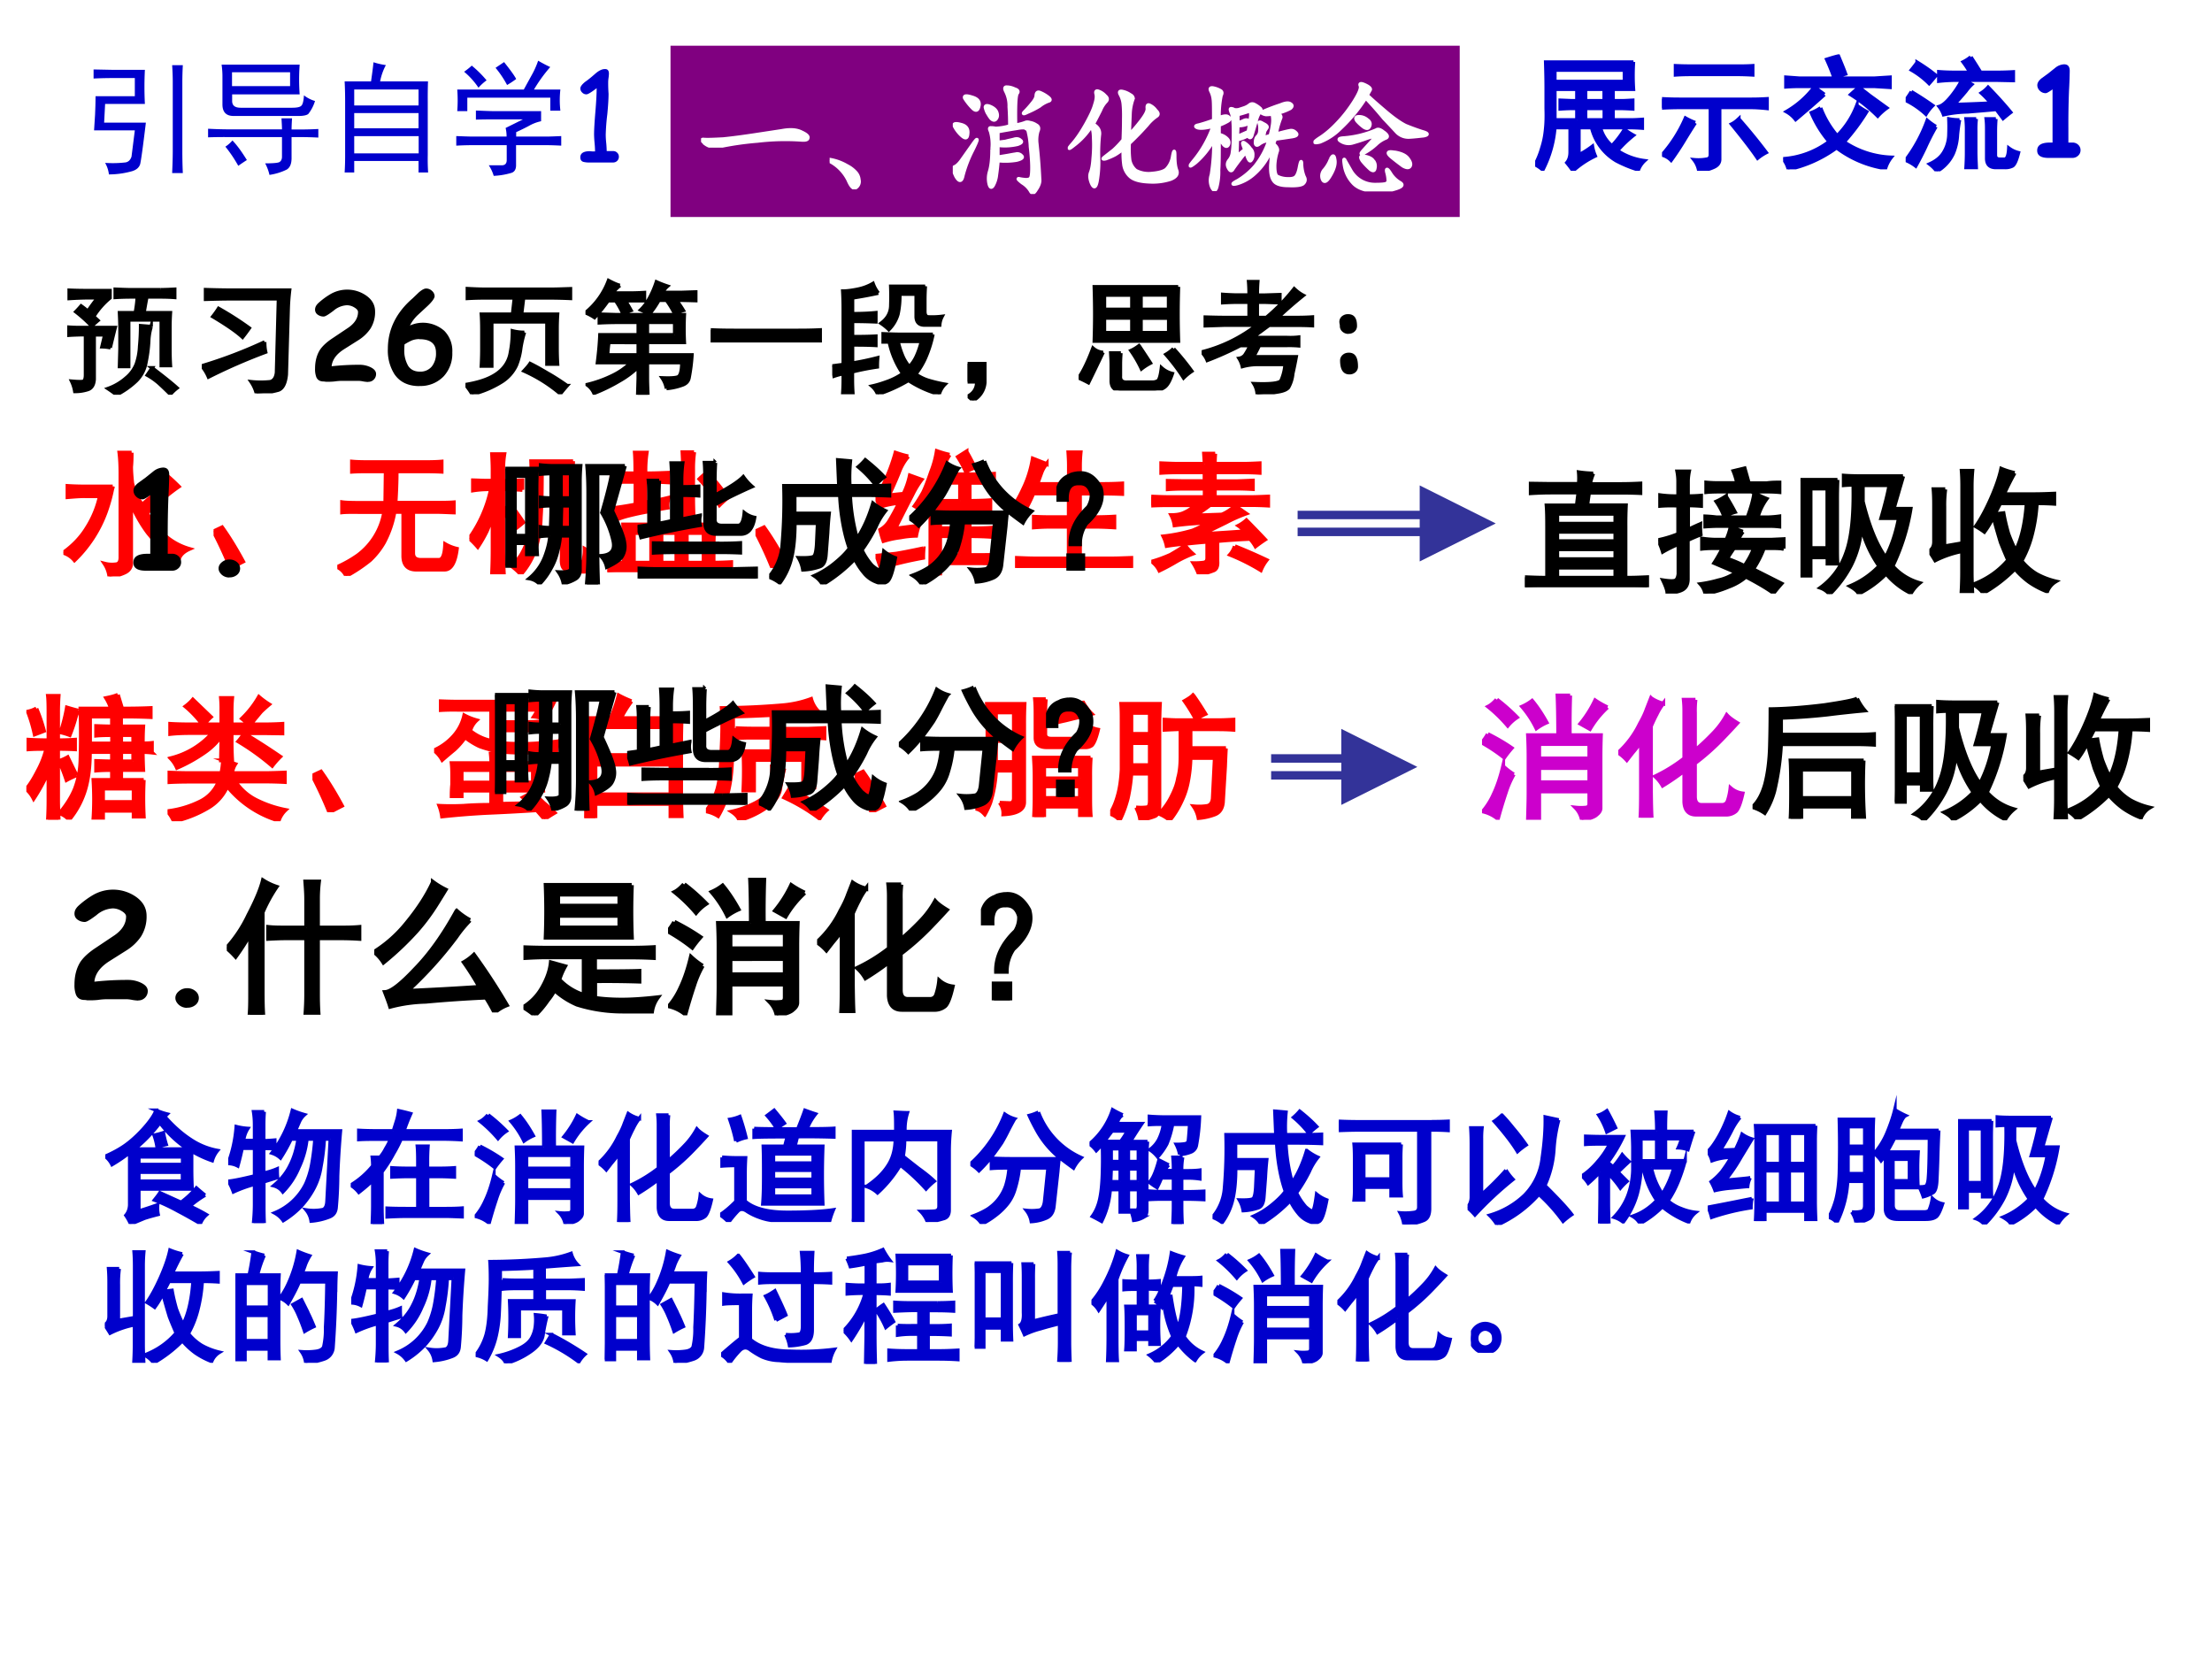 <svg xmlns="http://www.w3.org/2000/svg" xmlns:xlink="http://www.w3.org/1999/xlink" width="960" height="720" viewBox="0 0 720 540"><rect x="0" y="0" width="720" height="540" fill="#333333" stroke="none"/><g data-name="P"><clipPath id="a"><path fill-rule="evenodd" d="M0 540h720V0H0Z"/></clipPath><g clip-path="url(#a)"><path fill="#fff" fill-rule="evenodd" d="M0 540h720V0H0Z"/></g></g><g data-name="P"><symbol id="b"><path d="M.177.568a.821.821 0 0 1 .14-.094C.324.458.31.451.28.451.195.45.138.469.107.505.09.526.094.547.115.568c.015.015.036.015.062 0M.091.404C.164.372.231.346.294.326.304.305.297.294.271.294a.719.719 0 0 0-.235.024C.006.333 0 .359.021.396c.015.02.039.023.07.008M.31.224a.35.35 0 0 0-.18-.14.058.058 0 0 0-.062.023C.052.127.06.148.09.169c.057.016.123.042.195.078C.313.253.32.245.31.224m.148.297a.31.31 0 0 1 .04-.047C.502.464.5.456.49.451a.158.158 0 0 0-.102.03C.357.514.354.542.38.569.401.583.427.568.458.52M.81.56C.826.54.826.52.81.505A.276.276 0 0 0 .708.451c-.02-.006-.03 0-.03.015.004.016.02.034.046.055C.76.573.789.586.81.56M.638.42a.283.283 0 0 1 .094 0C.81.45.844.43.833.356a1.045 1.045 0 0 1 0-.313C.828.024.81.01.78.005.753 0 .739.021.739.068v.11c-.088.01-.176.01-.265 0C.454.062.396.01.302.02.266.026.245.04.24.068c0 .01.002.015.007.015.11.042.157.136.141.282C.383.427.414.443.482.41.502.417.523.42.544.42a.351.351 0 0 1-.008.125c-.005.047.008.07.04.07C.633.61.656.579.646.522A.404.404 0 0 1 .638.419M.482.365C.466.349.466.335.482.325c.088-.01.174-.01.258 0 .01.01.01.024 0 .04-.105.01-.19.01-.258 0m0-.086C.477.263.477.25.482.239.58.23.667.23.74.24.745.25.745.26.74.272.66.28.576.284.482.279Z"/></symbol><symbol id="c"><path d="M.576.36c.046.02.093.054.14.1C.732.483.75.5.771.517.786.52.799.518.81.508.836.477.823.44.77.398A.607.607 0 0 0 .577.281c0-.047.013-.08.039-.101C.66.143.729.128.818.133A.49.49 0 0 1 .91.164C.943.18.958.177.958.156A.45.45 0 0 0 .872.023.14.14 0 0 0 .802 0 .36.36 0 0 0 .6.063a.29.29 0 0 0-.11.18A6.761 6.761 0 0 0 .373.226C.342.232.336.24.357.25l.125.055C.487.367.49.422.49.469v.086C.5.58.513.596.529.602h.03C.582.602.597.586.608.555A.06.06 0 0 0 .599.53 1.25 1.25 0 0 1 .576.36M.372.563A.55.55 0 0 0 .294.445V.023A.098.098 0 0 0 .255 0C.214 0 .193.01.193.031A.794.794 0 0 1 .2.156C.2.307.198.386.193.391A.479.479 0 0 0 .107.344C.065.339.03.362.005.414 0 .424.003.432.013.438a.84.84 0 0 1 .29.132c.025.021.046.032.062.032.01-.01.013-.024.007-.04Z"/></symbol><symbol id="d"><path d="M.625.466V.38H.82C.841.375.852.37.852.365.867.349.862.339.836.333A.942.942 0 0 0 .625.326v-.07h.188C.875.25.905.241.905.231.906.206.88.192.828.192.766.199.698.202.625.202V.044C.625.018.605.005.562.005.542 0 .53.01.523.036V.49A.56.56 0 0 0 .336.388C.31.383.299.391.305.411a.723.723 0 0 1 .18.211C.5.638.514.641.53.63.583.604.596.576.571.544.68.534.806.526.952.521.958.505.948.479.922.443.896.422.859.424.812.45.75.46.688.466.625.466M.32.615C.362.62.37.602.344.56A.587.587 0 0 0 .28.505V.1C.286.068.273.047.242.036.206.021.188.03.188.06v.398C.13.428.09.42.07.435.013.492 0 .523.031.529c.104.01.2.039.29.086Z"/></symbol><symbol id="e"><path d="M.227.596A.087.087 0 0 0 .266.59C.323.579.416.576.546.58A.55.55 0 0 1 .72.589.088.088 0 0 0 .813.58C.839.56.849.536.843.51A2.54 2.54 0 0 1 .837.04C.83.022.813.009.78.004.75.003.734.016.734.042v.187a.863.863 0 0 1-.164 0C.55.23.54.221.54.206V.049C.54.03.528.016.507.01.477 0 .456.008.445.034v.164C.451.224.44.237.415.237H.28C.271.237.263.227.258.206A.494.494 0 0 0 .21.096C.154.008.083 0 0 .073c.12.052.182.135.188.25a.868.868 0 0 1-.016.203c0 .047.018.07.055.07M.312.518C.292.518.28.51.274.495V.464c0-.027.01-.037.032-.032a.44.44 0 0 1 .117 0c.016 0 .023.008.023.024v.039C.445.51.437.518.422.518a.385.385 0 0 1-.11 0m.25 0C.547.513.54.505.54.495v-.04C.54.44.547.433.562.433a.633.633 0 0 1 .141 0c.021 0 .031.008.031.024v.039C.734.51.727.518.711.518a.695.695 0 0 1-.148 0M.296.378C.287.378.279.368.273.346c0-.03.006-.05.016-.054a.562.562 0 0 1 .133 0c.02 0 .029.01.023.03v.032C.445.37.437.378.422.378a.502.502 0 0 1-.125 0m.266 0C.552.378.543.37.538.354V.307C.54.292.547.284.562.284a.707.707 0 0 1 .149 0c.016 0 .023.008.023.023v.04c0 .015-.007.025-.023.03H.563Z"/></symbol><use xlink:href="#b" fill="#fff" transform="matrix(27.96 0 0 -27.96 175.427 81.119)"/><use xlink:href="#c" fill="#fff" transform="matrix(27.96 0 0 -27.96 203.173 80.973)"/><use xlink:href="#d" fill="#fff" transform="matrix(27.96 0 0 -27.96 231.363 81.337)"/><use xlink:href="#e" fill="#fff" transform="matrix(27.96 0 0 -27.96 259.188 81.046)"/><use xlink:href="#b" fill="none" stroke="#fff" stroke-miterlimit="10" stroke-width=".029" transform="matrix(27.96 0 0 -27.96 175.427 81.119)"/><use xlink:href="#c" fill="none" stroke="#fff" stroke-miterlimit="10" stroke-width=".029" transform="matrix(27.96 0 0 -27.96 203.173 80.973)"/><use xlink:href="#d" fill="none" stroke="#fff" stroke-miterlimit="10" stroke-width=".029" transform="matrix(27.96 0 0 -27.96 231.363 81.337)"/><use xlink:href="#e" fill="none" stroke="#fff" stroke-miterlimit="10" stroke-width=".029" transform="matrix(27.96 0 0 -27.96 259.188 81.046)"/><symbol id="f"><path d="M-2147483500-2147483500Z"/></symbol><use xlink:href="#f" fill="#fff" transform="matrix(27.96 0 0 -27.96 60043638000 -60043638000)"/><use xlink:href="#f" fill="none" stroke="#fff" stroke-miterlimit="10" stroke-width=".029" transform="matrix(27.96 0 0 -27.96 60043638000 -60043638000)"/></g><g data-name="P"><symbol id="g"><path d="M.676.922.707.82c.099 0 .17.002.211.004V.758a4.094 4.094 0 0 1-.219.004H.47v-.2h.164v.063C.586.625.547.624.516.621v.07C.546.69.586.688.633.688v.05h.066v-.05h.164A1.774 1.774 0 0 1 .86.563c.019 0 .04 0 .067.003v-.07A.684.684 0 0 1 .859.5C.86.448.861.404.863.367H.7V.313H.633v.054C.589.367.549.366.516.363v.07C.549.432.589.43.633.43V.5H.469C.469.398.459.31.438.234A.632.632 0 0 0 .316 0a.167.167 0 0 1-.07.047C.298.109.336.17.36.23A.64.64 0 0 1 .4.434a5.954 5.954 0 0 1 0 .386h.226A.344.344 0 0 1 .59.898C.62.904.65.911.676.922M.164.789C.164.846.163.888.16.914h.078A1.774 1.774 0 0 1 .234.79V.586c.04 0 .081.001.125.004V.52a2.135 2.135 0 0 1-.125.003V.145C.234.103.236.055.238 0H.16c.003.055.004.103.004.145v.214a1.348 1.348 0 0 0-.11-.203.234.234 0 0 1-.054.07c.029.034.057.08.086.137a.67.67 0 0 1 .062.16C.104.523.06.523.016.52v.07A2.68 2.68 0 0 1 .164.586v.203M.867.293a2.682 2.682 0 0 1 0-.27H.793v.043H.566V.008h-.07a2.203 2.203 0 0 1 0 .285h.371M.793.129V.23H.566V.13h.227m-.41.676A.376.376 0 0 1 .359.738 1.206 1.206 0 0 0 .32.625a.494.494 0 0 1-.066.02C.274.707.29.768.3.828A1.67 1.67 0 0 1 .383.805M.074.82A1.21 1.21 0 0 0 .13.656 3.012 3.012 0 0 0 .062.63a1.099 1.099 0 0 1-.05.168.222.222 0 0 1 .062.023M.371.328A.689.689 0 0 1 .297.293a1.274 1.274 0 0 1-.055.14.347.347 0 0 1 .063.028L.37.328M.79.43V.5H.7V.43h.09m0 .133v.062H.7V.562h.09Z"/></symbol><symbol id="h"><path d="M.258.715a.767.767 0 0 1-.125.133c.02.015.039.032.054.05L.32.77A.369.369 0 0 1 .27.715h.128V.82a.842.842 0 0 1-.003.09h.082A.993.993 0 0 1 .473.82V.715h.129L.55.758a.711.711 0 0 1 .125.16A.61.61 0 0 1 .75.863 1.052 1.052 0 0 1 .691.81 3.627 3.627 0 0 1 .613.715h.098c.042 0 .087.001.137.004v-.07L.71.651H.473V.586c0-.042.001-.087.004-.137H.422L.5.422A.149.149 0 0 1 .477.355H.71c.052 0 .104.002.156.004V.29a2.9 2.9 0 0 1-.152.004H.5a.4.4 0 0 1 .16-.14.837.837 0 0 1 .211-.071.194.194 0 0 1-.05-.078.776.776 0 0 0-.38.254.34.34 0 0 0-.136-.156A.857.857 0 0 0 .047 0 .3.3 0 0 1 0 .074a.735.735 0 0 1 .238.07.279.279 0 0 1 .14.149H.18C.117.293.06.292.008.289v.07C.052.357.108.355.176.355h.222C.404.382.408.413.41.45H.395l.003.137v.043A.505.505 0 0 0 .273.508 1.154 1.154 0 0 0 .07.395a.234.234 0 0 1-.047.07.6.6 0 0 1 .309.187H.168C.116.652.066.65.02.645v.074C.069.716.118.715.168.715h.09M.566.648A5.38 5.38 0 0 0 .832.477.63.63 0 0 1 .773.41a1.8 1.8 0 0 1-.25.18c.016.018.03.038.043.058Z"/></symbol><symbol id="i"><path d="M.125 0A2.977 2.977 0 0 1 0 .27L.063.3C.114.229.166.144.218.048L.125 0Z"/></symbol><use xlink:href="#g" fill="red" transform="matrix(44.064 0 0 -44.064 8.577 266.793)"/><use xlink:href="#h" fill="red" transform="matrix(44.064 0 0 -44.064 54.534 267.31)"/><use xlink:href="#i" fill="red" transform="matrix(44.064 0 0 -44.064 101.697 264.383)"/><use xlink:href="#g" fill="none" stroke="red" stroke-miterlimit="10" stroke-width=".029" transform="matrix(44.064 0 0 -44.064 8.577 266.793)"/><use xlink:href="#h" fill="none" stroke="red" stroke-miterlimit="10" stroke-width=".029" transform="matrix(44.064 0 0 -44.064 54.534 267.31)"/><use xlink:href="#i" fill="none" stroke="red" stroke-miterlimit="10" stroke-width=".029" transform="matrix(44.064 0 0 -44.064 101.697 264.383)"/><symbol id="j"><path d="M.5.484a.713.713 0 0 1-.004-.07h.309a1.28 1.28 0 0 1 0-.203H.496V.113l.211.004-.05.043A.498.498 0 0 1 .722.2C.753.172.783.146.809.12A1.11 1.11 0 0 0 .89.047 1.358 1.358 0 0 1 .816 0L.758.066a16.367 16.367 0 0 0-.375-.02A5.957 5.957 0 0 1 .059.02a.337.337 0 0 1-.02.078c.055-.003.115-.003.18 0 .065.005.133.007.203.007v.106H.203V.17H.13c0 .027.001.056.004.087v.07c0 .031-.001.06-.004.086h.293c0 .016-.001.04-.004.07H.5M.266.652A.364.364 0 0 1 .422.578v.23H.188C.145.809.1.809.05.806V.87C.1.868.146.867.188.867h.699a1.535 1.535 0 0 0-.07-.129.287.287 0 0 1-.079.02c.01.015.02.032.028.05h-.27V.716h.152c.042 0 .088.001.137.004V.652C.735.655.69.656.648.656H.496V.562c.04-.005.1-.007.18-.007.08.002.163.009.246.02a.341.341 0 0 1-.02-.087C.796.491.707.492.637.492.569.492.51.496.46.504a.83.83 0 0 0-.125.035.538.538 0 0 0-.106.066.553.553 0 0 0-.078-.09A3.692 3.692 0 0 1 .06.438.223.223 0 0 1 0 .508a.424.424 0 0 1 .145.106C.184.658.21.708.223.766A.43.43 0 0 1 .313.73.166.166 0 0 1 .266.652M.73.27v.093H.496V.27H.73m-.308 0v.093H.203V.27h.219Z"/></symbol><symbol id="k"><path d="M.348.863A.852.852 0 0 1 .27.738h.449A3.932 3.932 0 0 1 .715.547V.199c0-.057.001-.12.004-.191H.637v.097H.082V0H0c.003.078.004.143.004.195v.352C.004.617.003.68 0 .738h.195a.924.924 0 0 1 .059.168.782.782 0 0 1 .094-.043M.637.176v.219H.082v-.22h.555m0 .29v.207H.082V.465h.555Z"/></symbol><symbol id="l"><path d="M.219.68C.263.677.307.676.352.676h.132v.101A9.387 9.387 0 0 0 .2.766v-.09C.197.556.194.466.191.406A1.052 1.052 0 0 0 .168.23.678.678 0 0 0 .09.031.26.26 0 0 1 0 .066a.49.49 0 0 1 .086.168c.016.06.025.137.027.23.005.095.008.168.008.22C.121.738.12.786.117.828a5.602 5.602 0 0 1 .446.02.796.796 0 0 1 .214.047.214.214 0 0 1 .051-.09 16.657 16.657 0 0 1-.27-.02v-.11h.196C.79.676.83.678.875.68V.605C.835.608.795.61.754.61H.559V.508H.8a2.261 2.261 0 0 1 0-.266H.719v.203H.355V.22H.277a2.824 2.824 0 0 1 0 .289h.207v.101H.352C.307.61.263.61.219.605V.68m.36-.297A1.502 1.502 0 0 1 .55.243C.546.192.516.146.46.104A.66.66 0 0 0 .246 0C.241.02.223.042.191.063a.71.71 0 0 1 .172.062c.045.023.076.05.094.082a.26.26 0 0 1 .031.106.42.42 0 0 1 0 .082.938.938 0 0 0 .09-.012m.04-.149A2.564 2.564 0 0 0 .89.074.273.273 0 0 1 .84.012a1.4 1.4 0 0 1-.262.156l.04.066Z"/></symbol><symbol id="m"><path d="M.18.105.258.102C.276.104.285.117.285.14v.203H.152A.931.931 0 0 0 .11.105.627.627 0 0 0 .07.02C.047.046.023.06 0 .062.029.11.05.154.063.196A.923.923 0 0 1 .09.387v.308C.09.742.089.79.086.835h.277A2.9 2.9 0 0 1 .36.685V.109C.36.055.31.025.207.02A.125.125 0 0 1 .18.106m.672.333A1.71 1.71 0 0 1 .848.304v-.16c0-.055.001-.1.004-.137H.773v.07H.508V0H.434c.002.042.004.09.004.145v.16C.438.357.435.4.433.438h.418M.52.87A1.39 1.39 0 0 1 .516.742C.583.758.64.773.687.79c.05.016.086.034.11.055A.345.345 0 0 1 .859.762L.672.715.516.68V.613C.516.59.53.578.562.578h.204a.04.04 0 0 1 .039.024A.16.16 0 0 1 .82.68.24.24 0 0 1 .906.645C.891.582.875.545.86.53A.073.073 0 0 0 .813.516H.52C.47.518.445.542.445.586V.77C.445.806.444.84.441.87H.52M.773.285v.09H.508v-.09h.265m0-.144v.086H.508V.14h.265M.285.406v.156H.152V.406h.133m0 .215v.152H.152V.621h.133Z"/></symbol><symbol id="n"><path d="M.191.094a.342.342 0 0 1 .075 0c.018 0 .027.015.027.047v.203H.156A1.296 1.296 0 0 0 .13.164.827.827 0 0 0 .07 0 .153.153 0 0 1 0 .047a.52.52 0 0 1 .055.129c.015.05.026.116.03.199v.36c0 .041 0 .083-.003.124h.285A3.368 3.368 0 0 1 .363.7V.113C.363.07.353.042.332.031a.405.405 0 0 0-.11-.027.284.284 0 0 1-.03.09M.854.53A8.373 8.373 0 0 1 .848.395L.832.129C.827.085.807.056.773.043a.44.44 0 0 0-.12-.027.22.22 0 0 1-.036.086.393.393 0 0 1 .102.003C.742.111.755.13.758.16l.015.3h-.18A1.045 1.045 0 0 0 .575.29a.58.58 0 0 0-.05-.153A.634.634 0 0 0 .44 0a.283.283 0 0 1-.078.047.477.477 0 0 1 .09.125c.026.05.043.096.05.14C.515.357.52.41.52.47v.203C.48.672.44.67.402.668v.074C.44.74.472.738.504.738h.289C.832.738.871.74.91.742V.668C.871.671.832.672.793.672h-.2v-.14h.262M.293.405V.57H.156V.406h.137m0 .23v.157H.156V.637h.137m.32.285C.645.878.674.832.703.785a.424.424 0 0 1-.07-.039C.609.79.582.835.55.88c.028.016.05.03.062.043Z"/></symbol><use xlink:href="#j" fill="red" transform="matrix(44.064 0 0 -44.064 141.301 266.621)"/><use xlink:href="#k" fill="red" transform="matrix(44.064 0 0 -44.064 190.185 266.277)"/><use xlink:href="#l" fill="red" transform="matrix(44.064 0 0 -44.064 229.774 266.965)"/><use xlink:href="#i" fill="red" transform="matrix(44.064 0 0 -44.064 278.14 264.383)"/><use xlink:href="#m" fill="red" transform="matrix(44.064 0 0 -44.064 317.473 265.933)"/><use xlink:href="#n" fill="red" transform="matrix(44.064 0 0 -44.064 361.365 266.965)"/><use xlink:href="#j" fill="none" stroke="red" stroke-miterlimit="10" stroke-width=".029" transform="matrix(44.064 0 0 -44.064 141.301 266.621)"/><use xlink:href="#k" fill="none" stroke="red" stroke-miterlimit="10" stroke-width=".029" transform="matrix(44.064 0 0 -44.064 190.185 266.277)"/><use xlink:href="#l" fill="none" stroke="red" stroke-miterlimit="10" stroke-width=".029" transform="matrix(44.064 0 0 -44.064 229.774 266.965)"/><use xlink:href="#i" fill="none" stroke="red" stroke-miterlimit="10" stroke-width=".029" transform="matrix(44.064 0 0 -44.064 278.14 264.383)"/><use xlink:href="#m" fill="none" stroke="red" stroke-miterlimit="10" stroke-width=".029" transform="matrix(44.064 0 0 -44.064 317.473 265.933)"/><use xlink:href="#n" fill="none" stroke="red" stroke-miterlimit="10" stroke-width=".029" transform="matrix(44.064 0 0 -44.064 361.365 266.965)"/><symbol id="o"><path d="M-2147483500-2147483500Z"/></symbol><use xlink:href="#o" fill="red" transform="matrix(44.064 0 0 -44.064 94626710000 -94626710000)"/></g><g data-name="P"><symbol id="p"><path d="M.504.914C.504.875.503.84.5.81.5.777.503.739.508.69a.447.447 0 0 1 .074-.16C.689.62.752.69.773.738.803.712.828.688.852.664A1.326 1.326 0 0 1 .75.586 6.374 6.374 0 0 0 .617.469.56.56 0 0 1 .73.32a.466.466 0 0 1 .2-.117C.885.183.86.156.852.125a.802.802 0 0 0-.23.2A1.019 1.019 0 0 0 .5.542V.109C.503.073.488.047.457.031A.317.317 0 0 0 .34 0a.22.22 0 0 1-.035.094.218.218 0 0 1 .09-.004c.018.005.027.022.027.05v.618c0 .065-.003.117-.008.156h.09m-.14-.25A1.2 1.2 0 0 0 .312.473.942.942 0 0 0 .082.12a.175.175 0 0 1-.083.055c.073.052.13.112.172.18A.728.728 0 0 1 .27.593H.164C.125.594.081.59.031.586v.082C.078.665.121.664.161.664h.202Z"/></symbol><symbol id="q"><path d="M.621.84C.676.84.725.84.77.844V.77C.73.772.68.773.62.773H.438C.438.687.434.61.43.54h.3C.777.54.82.54.86.543V.469C.82.47.778.473.733.473H.56V.168c0-.034.02-.05.058-.05H.75c.029 0 .044.038.047.116A.314.314 0 0 1 .883.2C.87.098.84.047.793.047H.578c-.06.002-.09.036-.09.101v.325H.422A.754.754 0 0 0 .344.246.556.556 0 0 0 .242.117 1.126 1.126 0 0 0 .066 0 .137.137 0 0 1 0 .066a.881.881 0 0 1 .152.086.5.5 0 0 1 .195.32H.177C.11.473.064.473.036.47v.074C.063.54.11.539.175.539h.18l.003.234H.254c-.052 0-.1 0-.145-.003v.074C.154.84.202.84.254.84H.62Z"/></symbol><symbol id="r"><path d="M.766.836A5.366 5.366 0 0 1 .762.648V.141C.762.107.77.089.785.086a.098.098 0 0 1 .04 0c.01 0 .016.008.019.023a.3.3 0 0 1 .008.079.337.337 0 0 1 .082-.032.41.41 0 0 0-.032-.11C.892.03.875.02.852.02H.77C.738.02.715.027.7.043.685.056.68.085.683.129v.64H.535C.535.622.533.506.527.423A.848.848 0 0 0 .492.199.54.54 0 0 0 .38 0a.473.473 0 0 1-.07.063.307.307 0 0 1 .086.105C.418.21.434.253.44.297.45.34.454.388.457.437a5.113 5.113 0 0 1 0 .398h.309M.305.516C.346.459.378.416.398.384A.866.866 0 0 0 .332.332C.316.366.289.412.25.469V.184C.25.132.251.073.254.008H.168c.003.065.004.124.004.176v.25A1.457 1.457 0 0 0 .129.32.97.97 0 0 0 .062.203.702.702 0 0 1 0 .266a.967.967 0 0 1 .16.363H.137A.772.772 0 0 1 .027.62v.074C.064.693.1.691.133.691h.039V.77C.172.81.17.85.168.887h.09A.647.647 0 0 1 .25.77V.69h.043c.029 0 .061.002.098.004v-.07A3.218 3.218 0 0 1 .25.629V.473l.055.043Z"/></symbol><symbol id="s"><path d="M.79.352A3.272 3.272 0 0 1 .784.207V.07c.05 0 .093.002.13.004V0C.832.005.767.008.718.008H.195C.12.008.055.005 0 0v.074C.031.072.072.07.121.07v.137c0 .05-.001.098-.004.145H.79M.207.73c0 .066-.001.116-.004.153H.29A.86.86 0 0 1 .281.73h.031C.354.73.4.732.45.734v-.07C.4.667.355.668.316.668H.281V.516C.35.526.406.538.453.55A.167.167 0 0 1 .445.477 2.37 2.37 0 0 1 .301.449 2.115 2.115 0 0 1 .156.418a.616.616 0 0 1-.113-.04.551.551 0 0 1-.04.09C.083.478.15.488.208.5v.168h-.05C.114.668.072.667.03.664v.07L.156.73h.051m.434.157A.86.86 0 0 1 .633.754v-.2c0-.046.001-.097.004-.152H.555c.002.06.004.114.004.16v.204c0 .041-.002.082-.004.12H.64M.324.07v.22H.195V.07h.13m.386 0v.22H.586V.07H.71m-.2 0v.22H.399V.07h.114m.226.668L.813.652C.84.618.867.585.89.551A.67.67 0 0 1 .828.496 1.304 1.304 0 0 1 .68.688a.546.546 0 0 0 .058.05Z"/></symbol><symbol id="t"><path d="M.547.89A.294.294 0 0 1 .512.82 1.35 1.35 0 0 1 .484.746h.25c.052 0 .1.001.141.004V.68a2.4 2.4 0 0 1-.14.004h-.04V.55C.758.55.81.552.848.555v-.07C.808.486.758.487.695.487v-.14c.065 0 .118.001.157.004V.285C.812.288.76.29.695.29V.15h.063c.052 0 .104 0 .156.003V.086A3.128 3.128 0 0 1 .758.09H.477V0H.402c.003.05.004.116.004.2v.378a1.064 1.064 0 0 0-.05-.11.892.892 0 0 1-.067.044c.024.034.044.067.063.101C.37.65.389.7.41.762a.719.719 0 0 1 .043.156c.029-.01.06-.02.094-.027M.242.879a.378.378 0 0 1-.07-.121A3.273 3.273 0 0 0 .098.59C.134.595.17.599.207.602a.565.565 0 0 1 .047.136L.34.707a.667.667 0 0 1-.067-.11A16.67 16.67 0 0 1 .145.345L.32.367A.454.454 0 0 1 .3.293.684.684 0 0 1 .185.281.716.716 0 0 1 .059.254a.843.843 0 0 0-.024.082.18.18 0 0 1 .07.07c.024.04.047.082.07.13A.777.777 0 0 1 .032.507L0 .586C.023.602.048.64.074.703c.029.063.054.13.074.203.03-.01.06-.02.094-.027m.113-.68A.713.713 0 0 1 .352.13 2.755 2.755 0 0 1 .039.055l-.031.09.144.015C.2.168.267.181.355.2m.27.148v.14H.477v-.14h.148m0-.2V.29H.477V.15h.148m0 .402v.133H.477V.55h.148m.047.363C.682.898.703.86.734.797A.498.498 0 0 1 .668.766a.777.777 0 0 1-.059.109l.063.04Z"/></symbol><symbol id="u"><path d="M.262.77A.225.225 0 0 1 .222.7L.193.62h.234v.137c0 .034-.002.066-.004.097h.09A1.09 1.09 0 0 1 .508.758V.62H.68c.041 0 .088.001.14.004V.547C.77.549.724.55.68.55H.508V.375h.12c.037 0 .082.001.134.004V.3C.712.303.668.305.629.305H.508V.07h.234c.042 0 .09.002.145.004V0C.835.003.787.004.742.004H.18C.135.004.09.003.043 0v.074C.093.072.138.07.18.07h.246v.235H.28C.245.305.207.303.168.3v.078C.207.376.245.375.281.375h.145v.176H.164a1.175 1.175 0 0 0-.07-.14A.356.356 0 0 1 0 .437c.029.03.059.08.09.148.034.07.057.144.07.223l.102-.04Z"/></symbol><symbol id="v"><path d="M.395.816.39.891h.082A.944.944 0 0 1 .469.816h.207C.717.816.759.818.8.82V.75A1.942 1.942 0 0 1 .68.754H.469V.687h.156C.661.688.703.69.75.692V.63a2.135 2.135 0 0 1-.125.004H.469V.57h.27c.036 0 .077.002.124.004V.508a2.28 2.28 0 0 1-.125.004H.434A1.032 1.032 0 0 0 .32.434l.2.007c.028.01.062.032.101.063L.7.449A1.151 1.151 0 0 1 .551.383L.375.297c.094.005.198.012.313.02a.168.168 0 0 1-.043.042c.02.01.04.024.058.04C.766.335.811.288.84.257A1.188 1.188 0 0 1 .77.207a.302.302 0 0 1-.04.055A4.699 4.699 0 0 1 .488.246V.098C.491.058.48.035.457.028A.462.462 0 0 0 .352 0a.452.452 0 0 1-.04.082.5.5 0 0 1 .075.004C.405.089.414.1.414.12v.121a4.436 4.436 0 0 1-.16-.015A1.381 1.381 0 0 1 .114.21.279.279 0 0 1 .09.28a1.247 1.247 0 0 1 .215.043.814.814 0 0 1 .117.059 2.486 2.486 0 0 1-.25-.02.226.226 0 0 1-.024.075c.04 0 .072.006.098.019a.322.322 0 0 1 .082.055H.133A2.4 2.4 0 0 1 0 .508v.066C.047.572.09.57.129.57h.266v.063H.242C.206.633.165.632.122.629V.69L.237.688h.157v.066H.203C.164.754.121.753.074.75v.07C.121.818.164.816.204.816h.19M.618.207A4.01 4.01 0 0 0 .852.105.305.305 0 0 1 .809.031a1.53 1.53 0 0 1-.227.114c.016.018.027.039.035.062M.305.152A.878.878 0 0 1 .19.098 1.542 1.542 0 0 0 .06.028a.182.182 0 0 1-.055.066c.047.013.092.03.137.05C.185.169.22.19.25.212A.402.402 0 0 1 .305.152Z"/></symbol><use xlink:href="#p" fill="red" transform="matrix(44.064 0 0 -44.064 20.63 187.627)"/><use xlink:href="#i" fill="red" transform="matrix(44.064 0 0 -44.064 69.513 184.873)"/><use xlink:href="#q" fill="red" transform="matrix(44.064 0 0 -44.064 109.79 187.455)"/><use xlink:href="#r" fill="red" transform="matrix(44.064 0 0 -44.064 152.781 186.939)"/><use xlink:href="#s" fill="red" transform="matrix(44.064 0 0 -44.064 197.706 186.25)"/><use xlink:href="#i" fill="red" transform="matrix(44.064 0 0 -44.064 245.9 184.873)"/><use xlink:href="#t" fill="red" transform="matrix(44.064 0 0 -44.064 284.973 187.283)"/><use xlink:href="#u" fill="red" transform="matrix(44.064 0 0 -44.064 329.125 184.873)"/><use xlink:href="#v" fill="red" transform="matrix(44.064 0 0 -44.064 374.738 186.939)"/><use xlink:href="#p" fill="none" stroke="red" stroke-miterlimit="10" stroke-width=".029" transform="matrix(44.064 0 0 -44.064 20.63 187.627)"/><use xlink:href="#i" fill="none" stroke="red" stroke-miterlimit="10" stroke-width=".029" transform="matrix(44.064 0 0 -44.064 69.513 184.873)"/><use xlink:href="#q" fill="none" stroke="red" stroke-miterlimit="10" stroke-width=".029" transform="matrix(44.064 0 0 -44.064 109.79 187.455)"/><use xlink:href="#r" fill="none" stroke="red" stroke-miterlimit="10" stroke-width=".029" transform="matrix(44.064 0 0 -44.064 152.781 186.939)"/><use xlink:href="#s" fill="none" stroke="red" stroke-miterlimit="10" stroke-width=".029" transform="matrix(44.064 0 0 -44.064 197.706 186.25)"/><use xlink:href="#i" fill="none" stroke="red" stroke-miterlimit="10" stroke-width=".029" transform="matrix(44.064 0 0 -44.064 245.9 184.873)"/><use xlink:href="#t" fill="none" stroke="red" stroke-miterlimit="10" stroke-width=".029" transform="matrix(44.064 0 0 -44.064 284.973 187.283)"/><use xlink:href="#u" fill="none" stroke="red" stroke-miterlimit="10" stroke-width=".029" transform="matrix(44.064 0 0 -44.064 329.125 184.873)"/><use xlink:href="#v" fill="none" stroke="red" stroke-miterlimit="10" stroke-width=".029" transform="matrix(44.064 0 0 -44.064 374.738 186.939)"/><symbol id="w"><path d="M-2147483500-2147483500Z"/></symbol><use xlink:href="#w" fill="red" transform="matrix(44.064 0 0 -44.064 94626710000 -94626710000)"/></g><g data-name="P"><symbol id="x"><path d="M.563.625C.563.779.56.876.558.918h.093A6.412 6.412 0 0 1 .648.625h.23a4.41 4.41 0 0 1-.003-.16v-.38C.875.069.865.053.848.04.832.023.796.01.738 0a.176.176 0 0 1-.047.09.367.367 0 0 1 .079 0C.785.092.793.103.793.12v.09H.422V.008H.34C.342.08.344.145.344.199v.27C.344.53.342.583.34.625h.222M.793.453V.56H.422V.453h.371m0-.176v.106H.422V.277h.371M.234.336A.695.695 0 0 1 .176.203 3.473 3.473 0 0 1 .117.008a.27.27 0 0 1-.11.054.52.52 0 0 1 .079.126c.026.054.05.123.07.207a.51.51 0 0 1 .078-.06M.11.888C.156.853.206.81.258.757A.31.31 0 0 1 .19.696a1.052 1.052 0 0 1-.144.14c.018.009.039.026.062.052M.043.633C.105.602.164.568.219.53a.827.827 0 0 1-.055-.07C.114.5.06.536 0 .57a.506.506 0 0 1 .043.062m.883.199a.69.69 0 0 1-.129-.16L.727.71a.82.82 0 0 1 .109.172.643.643 0 0 1 .09-.051M.37.879C.405.837.441.784.477.719A.398.398 0 0 1 .402.676a.738.738 0 0 1-.105.16C.32.846.345.86.37.879Z"/></symbol><symbol id="y"><path d="M.57.871A.697.697 0 0 1 .566.773V.496c.05.042.095.085.137.129a.618.618 0 0 1 .098.133C.82.737.848.718.879.699A5.31 5.31 0 0 0 .773.586 1.735 1.735 0 0 0 .566.402V.156c0-.041.017-.062.051-.062H.77c.02.002.033.013.039.031a.44.44 0 0 1 .02.094.167.167 0 0 1 .089-.04C.902.108.885.064.868.048A.11.11 0 0 0 .792.023H.574C.52.023.491.055.488.117v.23a1.833 1.833 0 0 0-.16-.11.276.276 0 0 1-.055.068 1.157 1.157 0 0 1 .215.133v.351a.753.753 0 0 1-.004.082H.57M.332.844a.442.442 0 0 1-.05-.082C.27.74.257.712.241.676V.19C.242.113.243.05.246 0H.164c.003.044.004.107.004.188v.374A.937.937 0 0 0 .105.48L.063.426A.314.314 0 0 1 0 .48a.699.699 0 0 1 .16.215c.021.037.038.072.05.106l.032.082a.271.271 0 0 1 .09-.04Z"/></symbol><use xlink:href="#x" fill="#c0c" transform="matrix(44.064 0 0 -44.064 482.391 266.845)"/><use xlink:href="#y" fill="#c0c" transform="matrix(44.064 0 0 -44.064 526.747 266.157)"/><use xlink:href="#x" fill="none" stroke="#c0c" stroke-miterlimit="10" stroke-width=".029" transform="matrix(44.064 0 0 -44.064 482.391 266.845)"/><use xlink:href="#y" fill="none" stroke="#c0c" stroke-miterlimit="10" stroke-width=".029" transform="matrix(44.064 0 0 -44.064 526.747 266.157)"/><symbol id="z"><path d="M.82.43A3.987 3.987 0 0 1 .824.008H.742V.09H.36V0H.281c.003.044.004.116.004.215C.285.316.284.388.281.43h.54M.772.887A.395.395 0 0 1 .828.8 8.216 8.216 0 0 1 .551.77 4.395 4.395 0 0 0 .21.746V.621h.566c.037 0 .077.001.121.004V.547a1.942 1.942 0 0 1-.12.004H.21A1.93 1.93 0 0 0 .16.203.606.606 0 0 0 .09.043.319.319 0 0 1 0 .086c.042.039.073.096.094.172.02.078.032.17.035.277.003.107.004.198.004.274.127.002.26.013.398.03C.67.86.75.875.773.888M.743.152v.211H.358v-.21h.383Z"/></symbol><symbol id="A"><path d="M.758.871A38.784 38.784 0 0 1 .688.63h.125A1.554 1.554 0 0 0 .68.207.418.418 0 0 1 .879.082.277.277 0 0 1 .816.008a.55.55 0 0 0-.183.144A.765.765 0 0 0 .43.004C.422.022.4.04.367.059a.63.63 0 0 1 .215.148A.878.878 0 0 0 .449.5.731.731 0 0 0 .371.21.852.852 0 0 0 .215 0a.15.15 0 0 1-.067.047A.53.53 0 0 1 .336.3c.042.11.06.278.055.508A.807.807 0 0 1 .32.805v.07C.358.872.403.871.452.871h.305M.273.844A3.128 3.128 0 0 1 .27.688V.351c0-.05 0-.092.003-.125H.2v.046H.074V.137H0c.003.05.004.101.004.156v.395C.004.74.003.791 0 .844h.273M.461.68C.505.503.56.366.629.27c.044.083.077.18.098.292h-.13c.032.11.051.19.06.243H.46V.68M.199.34V.78H.074V.34H.2Z"/></symbol><symbol id="B"><path d="M.629.887A2.001 2.001 0 0 1 .55.73H.77c.054 0 .105.002.152.004V.66C.875.663.832.664.793.664A1.201 1.201 0 0 0 .75.406.795.795 0 0 0 .68.238.422.422 0 0 1 .79.141.556.556 0 0 1 .933.086.153.153 0 0 1 .87.012a.632.632 0 0 0-.133.07.61.61 0 0 0-.105.098A1.08 1.08 0 0 0 .398 0a.207.207 0 0 1-.074.063c.102.039.188.098.258.18a3.466 3.466 0 0 0-.055.132C.512.425.493.488.473.566A.64.64 0 0 0 .406.453a.655.655 0 0 1-.062.04c.036.051.073.119.11.202.038.086.064.16.077.223A.61.61 0 0 1 .63.887M.117.766A.874.874 0 0 1 .11.636V.345l.133.023V.79c0 .037-.001.074-.004.113h.078A1.336 1.336 0 0 1 .312.793V.145c0-.037.002-.081.004-.133H.238c.003.054.004.101.004.14V.31A.766.766 0 0 1 .043.242 2.7 2.7 0 0 1 0 .31c.023.013.035.036.035.07v.277c0 .037-.001.073-.004.11h.086M.547.59C.555.543.567.493.582.44A1.28 1.28 0 0 1 .637.312C.68.394.708.51.719.664H.523A1.811 1.811 0 0 0 .48.582L.547.59Z"/></symbol><use xlink:href="#z" transform="matrix(44.064 0 0 -44.064 570.45 266.501)"/><use xlink:href="#A" transform="matrix(44.064 0 0 -44.064 616.75 267.017)"/><use xlink:href="#B" transform="matrix(44.064 0 0 -44.064 658.577 266.673)"/><use xlink:href="#z" fill="none" stroke="#000" stroke-miterlimit="10" stroke-width=".029" transform="matrix(44.064 0 0 -44.064 570.45 266.501)"/><use xlink:href="#A" fill="none" stroke="#000" stroke-miterlimit="10" stroke-width=".029" transform="matrix(44.064 0 0 -44.064 616.75 267.017)"/><use xlink:href="#B" fill="none" stroke="#000" stroke-miterlimit="10" stroke-width=".029" transform="matrix(44.064 0 0 -44.064 658.577 266.673)"/><use xlink:href="#w" transform="matrix(44.064 0 0 -44.064 94626710000 -94626710000)"/></g><path fill="#339" d="M413.75 245.5h26.96v2.75h-26.96Zm0 5.5h26.96v2.75h-26.96Zm22.84-13.75 24.75 12.38L436.59 262Z" data-name="P"/><g data-name="P"><symbol id="C"><path d="M.504.84A.36.36 0 0 1 .48.762h.223c.042 0 .091.001.149.004v-.07a3.147 3.147 0 0 1-.149.003h-.23A2.287 2.287 0 0 1 .46.605h.285A2.837 2.837 0 0 1 .742.45V.07h.035c.037 0 .078.002.125.004V0a2.135 2.135 0 0 1-.125.004H.141C.096.004.049.003 0 0v.074C.052.072.099.07.14.07h.024v.38C.164.516.163.568.16.604h.223L.395.7H.19C.141.7.092.698.043.695v.07L.188.763h.21a.474.474 0 0 1 0 .086A.874.874 0 0 1 .504.84M.668.207v.074h-.43V.207h.43m0-.137v.075h-.43V.07h.43m0 .399v.074h-.43V.469h.43m0-.13V.41h-.43V.34h.43Z"/></symbol><symbol id="D"><path d="M.625.457A.271.271 0 0 1 .59.398h.25l.086.004v-.07a.59.59 0 0 1-.078.004H.78A.733.733 0 0 0 .7.18L.91.074a1.254 1.254 0 0 1-.058-.07C.81.035.742.076.648.125A.418.418 0 0 0 .52.051.797.797 0 0 0 .348 0a.148.148 0 0 1-.035.07.928.928 0 0 1 .132.028c.047.01.091.03.133.058l-.164.07c.016.024.037.06.063.11H.414a.717.717 0 0 1-.09-.004v.074A.814.814 0 0 1 .41.398h.094a.47.47 0 0 1 .031.094 1.73 1.73 0 0 1 .09-.035M.148.719v.117a.4.4 0 0 1-.007.066h.086A.4.4 0 0 1 .219.836V.719c.026 0 .058.001.097.004V.648C.277.651.245.652.22.652V.47c.013.008.043.022.09.043A.5.5 0 0 1 .313.437 2.814 2.814 0 0 1 .218.396V.113C.219.077.209.051.187.035.168.02.128.01.068.004c0 .018-.011.05-.032.094C.087.09.118.09.13.098c.01.007.017.023.02.047v.222A.972.972 0 0 1 .034.31.512.512 0 0 1 0 .395.842.842 0 0 1 .148.44v.211H.121C.085.652.048.651.011.648v.079a.83.83 0 0 1 .11-.008h.027m.563.023A.758.758 0 0 1 .8.7.418.418 0 0 1 .734.563h.079A.778.778 0 0 1 .894.57V.496A.552.552 0 0 1 .82.5H.438C.418.5.389.499.348.496V.57A.973.973 0 0 0 .43.563h.23c.026.07.043.13.05.18M.583.815a.478.478 0 0 1-.027.09l.082.02.031-.11h.133C.837.82.868.82.895.82V.75a.993.993 0 0 1-.09.004H.46C.419.754.384.753.355.75v.07A.96.96 0 0 1 .45.816h.133M.508.258C.568.237.61.218.637.203c.034.05.057.094.07.133H.559A1.174 1.174 0 0 1 .508.258M.5.718A1.94 1.94 0 0 0 .566.603.324.324 0 0 1 .488.57.504.504 0 0 1 .43.68.424.424 0 0 1 .5.719Z"/></symbol><use xlink:href="#C" transform="matrix(44.064 0 0 -44.064 496.378 191.15)"/><use xlink:href="#D" transform="matrix(44.064 0 0 -44.064 539.753 193.215)"/><use xlink:href="#A" transform="matrix(44.064 0 0 -44.064 586.055 193.387)"/><use xlink:href="#B" transform="matrix(44.064 0 0 -44.064 628.013 193.043)"/><use xlink:href="#C" fill="none" stroke="#000" stroke-miterlimit="10" stroke-width=".029" transform="matrix(44.064 0 0 -44.064 496.378 191.15)"/><use xlink:href="#D" fill="none" stroke="#000" stroke-miterlimit="10" stroke-width=".029" transform="matrix(44.064 0 0 -44.064 539.753 193.215)"/><use xlink:href="#A" fill="none" stroke="#000" stroke-miterlimit="10" stroke-width=".029" transform="matrix(44.064 0 0 -44.064 586.055 193.387)"/><use xlink:href="#B" fill="none" stroke="#000" stroke-miterlimit="10" stroke-width=".029" transform="matrix(44.064 0 0 -44.064 628.013 193.043)"/><use xlink:href="#w" transform="matrix(44.064 0 0 -44.064 94626710000 -94626710000)"/></g><path fill="#339" d="M422.37 166.25h43.86V169h-43.86Zm0 5.5h43.86v2.75h-43.86ZM462.11 158l24.75 12.38-24.75 12.37Z" data-name="P"/><g data-name="P"><symbol id="E"><path d="M.418.852a2.682 2.682 0 0 1 0-.278H.094L.086.422h.34C.402.222.386.108.379.082.37.056.35.038.316.027A.695.695 0 0 0 .125 0a.248.248 0 0 1-.031.094.9.9 0 0 1 .168.004C.285.103.3.118.309.145l.027.214H.004l.008.125C.014.53.016.58.016.637h.32v.148h-.16C.116.785.057.784 0 .781v.074L.148.852h.27M.727.89A2.535 2.535 0 0 1 .723.75V.191c0-.057.001-.117.004-.18H.64C.643.08.645.14.645.192v.563C.645.798.643.844.64.89h.086Z"/></symbol><symbol id="F"><path d="M.746.898a1.673 1.673 0 0 1 0-.242h-.55V.602c0-.037.023-.055.07-.055h.418c.039 0 .063.005.074.015.013.01.02.04.023.086a.269.269 0 0 1 .09-.046.318.318 0 0 0-.055-.106C.803.486.777.48.738.48H.207c-.06 0-.09.032-.09.094v.223A.667.667 0 0 1 .11.898h.637M.602.371C.602.395.6.424.598.461h.086A1.637 1.637 0 0 1 .68.37h.078c.039 0 .086.001.14.004v-.07a3.02 3.02 0 0 1-.14.004H.68V.137C.68.09.667.059.64.043A.475.475 0 0 0 .5 0a.367.367 0 0 1-.035.094c.068 0 .107.004.117.011.013.008.02.023.02.043v.16H.168A3.7 3.7 0 0 1 0 .306v.07A3.29 3.29 0 0 1 .164.371h.438m.066.352v.113H.195V.723h.473M.199.28C.24.237.277.184.316.121a1.63 1.63 0 0 1-.07-.047A1.099 1.099 0 0 1 .141.23c.02.013.04.03.058.051Z"/></symbol><symbol id="G"><path d="M.336.875A.459.459 0 0 1 .289.742h.39A3.803 3.803 0 0 1 .677.578V.141C.676.094.677.047.68 0H.602v.094H.078V0H0c.003.05.004.095.004.137v.445c0 .047-.001.1-.004.16h.215c.01.07.017.123.02.156a.58.58 0 0 1 .1-.023M.603.156v.14H.078v-.14h.524m0 .39v.13H.078v-.13h.524m0-.187v.125H.078V.36h.524Z"/></symbol><symbol id="H"><path d="M.691.527V.445A.343.343 0 0 1 .59.406a1.837 1.837 0 0 0-.102-.05V.32h.246c.032 0 .072.002.121.004V.246a2.593 2.593 0 0 1-.12.004H.487V.09C.488.053.474.03.445.023A.59.59 0 0 0 .305 0a.315.315 0 0 1-.04.086h.106c.026 0 .04.014.04.043V.25H.14C.099.25.052.249 0 .246v.078C.055.322.1.32.137.32H.41C.41.341.408.365.402.39l.141.07H.328C.278.46.223.46.16.458v.074C.217.53.272.527.324.527h.367m.075.36A1.208 1.208 0 0 1 .633.703h.215a.753.753 0 0 1 0-.172H.766v.106H.09v-.11H.008a1.128 1.128 0 0 1 0 .176H.55l.062.113a.7.7 0 0 1 .055.122C.71.913.742.897.766.886M.39.926C.44.863.473.818.488.789A.745.745 0 0 0 .414.74a.82.82 0 0 1-.094.14l.07.047M.126.898a.886.886 0 0 0 .121-.12.39.39 0 0 1-.066-.06.617.617 0 0 1-.117.13c.028.02.049.037.062.05Z"/></symbol><use xlink:href="#E" fill="#00c" transform="matrix(39.96 0 0 -39.96 30.459 56.772)"/><use xlink:href="#F" fill="#00c" transform="matrix(39.96 0 0 -39.96 67.73 56.928)"/><use xlink:href="#G" fill="#00c" transform="matrix(39.96 0 0 -39.96 112.18 56.148)"/><use xlink:href="#H" fill="#00c" transform="matrix(39.96 0 0 -39.96 148.514 57.24)"/></g><g data-name="P"><symbol id="I"><path d="M.267 0H.073a.178.178 0 0 0-.048.005C.008.01 0 .023 0 .042c0 .033.026.05.077.05L.1.09.12.09a.793.793 0 0 1-.004.07.89.89 0 0 0-.004.068c0 .041.004.104.011.189.007.083.01.146.01.188C.09.572.062.555.05.555a.047.047 0 0 0-.034.014A.047.047 0 0 0 0 .603c0 .015.014.034.042.056.018.012.043.032.075.06C.147.746.174.761.2.761.222.762.233.749.233.724A.286.286 0 0 0 .23.69.274.274 0 0 1 .227.657 1.199 1.199 0 0 1 .23.56C.23.522.227.467.22.394A1.718 1.718 0 0 1 .207.228c0-.019.001-.042.004-.069A.895.895 0 0 0 .215.093h.052A.045.045 0 0 0 .3.08.044.044 0 0 0 .314.047.046.046 0 0 0 .267 0Z"/></symbol><use xlink:href="#I" fill="#00c" transform="matrix(39.96 0 0 -39.96 188.893 52.89)"/></g><g data-name="P"><symbol id="J"><path d="M-2147483500-2147483500Z"/></symbol><use xlink:href="#J" fill="#00c" transform="matrix(39.96 0 0 -39.96 85813440000 -85813440000)"/></g><g data-name="P"><symbol id="K"><path d="M.758.855c.039 0 .078.002.117.004V.793C.835.796.797.797.758.797h-.11A4.087 4.087 0 0 1 .625.668H.84A1.884 1.884 0 0 1 .836.543V.375c0-.044.001-.09.004-.137H.766V.61H.5V.23H.426L.43.375v.164C.43.581.428.624.426.668h.129c.01.057.015.1.015.129H.527C.483.797.437.796.391.793v.066C.44.857.486.855.527.855h.23M.353.383a.362.362 0 0 1-.07.008l.023.097H.219V.125C.216.081.199.053.168.043A.332.332 0 0 0 .062.027.304.304 0 0 1 .036.11c.057-.005.09-.005.098 0 .01.008.015.025.015.051v.328H.105C.072.488.036.487 0 .484v.067C.036.548.07.547.102.547H.39A7.855 7.855 0 0 1 .35.383m.333.172a.47.47 0 0 1-.02-.121A1.123 1.123 0 0 0 .641.266.277.277 0 0 0 .562.113.686.686 0 0 0 .402 0a1.188 1.188 0 0 1-.07.05.446.446 0 0 1 .148.087.28.28 0 0 1 .083.113.509.509 0 0 1 .027.145c.005.052.008.108.008.167L.684.555M.199.559C.163.598.12.637.07.676a.84.84 0 0 1 .043.047A.788.788 0 0 0 .168.68C.202.73.229.766.25.79H.164A2.68 2.68 0 0 1 .016.784v.067C.062.849.11.848.16.848h.188V.789A.63.63 0 0 1 .215.637L.25.605A1.07 1.07 0 0 1 .2.56M.69.219c.1-.076.167-.13.204-.164A.356.356 0 0 1 .84.004a2.752 2.752 0 0 1-.094.09.54.54 0 0 1-.094.066l.04.059Z"/></symbol><symbol id="L"><path d="M.246.77C.171.77.1.768.031.766v.078A7 7 0 0 1 .227.84h.488A1.726 1.726 0 0 1 .703.672L.688.152C.681.082.66.04.625.027A.722.722 0 0 0 .445 0a.301.301 0 0 1-.043.094.744.744 0 0 1 .157 0c.028.008.045.032.05.074L.625.77H.246M.512.418C.512.389.514.362.52.336A4.598 4.598 0 0 1 .055.133.361.361 0 0 1 0 .223a3.79 3.79 0 0 1 .512.195M.137.691a2.57 2.57 0 0 0 .25-.16A1.544 1.544 0 0 0 .332.457C.285.501.204.557.09.625a.799.799 0 0 1 .047.066Z"/></symbol><use xlink:href="#K" transform="matrix(39.96 0 0 -39.96 21.89 128.485)"/><use xlink:href="#L" transform="matrix(39.96 0 0 -39.96 65.68 128.016)"/><use xlink:href="#K" fill="none" stroke="#000" stroke-miterlimit="10" stroke-width=".029" transform="matrix(39.96 0 0 -39.96 21.89 128.485)"/><use xlink:href="#L" fill="none" stroke="#000" stroke-miterlimit="10" stroke-width=".029" transform="matrix(39.96 0 0 -39.96 65.68 128.016)"/></g><g data-name="P"><symbol id="M"><path d="M.432 0a.285.285 0 0 0-.038.004.245.245 0 0 1-.037.005H.213A.48.48 0 0 1 .157.004.533.533 0 0 0 .085.002a.09.09 0 0 1-.016.002C.04.004.02.016.01.04A.184.184 0 0 0 0 .109c0 .06.014.112.04.153.021.031.055.063.102.094l.13.087C.325.48.35.523.35.57.35.583.34.595.32.607a.116.116 0 0 1-.06.018A.18.18 0 0 1 .15.58C.11.55.084.533.07.533a.081.081 0 0 0-.045.013A.049.049 0 0 0 0 .589C0 .61.01.626.025.641a.59.59 0 0 0 .103.076.272.272 0 0 0 .284-.01C.463.673.489.629.489.574a.252.252 0 0 0-.038-.14.331.331 0 0 0-.094-.091L.235.266C.173.226.14.18.135.128A2.02 2.02 0 0 0 .363.14.204.204 0 0 0 .446.123C.48.108.497.089.497.065A.063.063 0 0 0 .48.021a.062.062 0 0 0-.047-.02Z"/></symbol><symbol id="N"><path d="M.257 0C.165 0 .097.033.053.098A.36.36 0 0 0 0 .303C0 .46.067.599.202.715l.05.048c.025.021.044.032.06.032A.068.068 0 0 0 .359.776.06.06 0 0 0 .381.732C.38.716.363.69.325.654L.245.58A.31.31 0 0 1 .18.494.328.328 0 0 0 .229.51.263.263 0 0 0 .46.45.233.233 0 0 0 .525.274a.272.272 0 0 0-.07-.194.26.26 0 0 0-.2-.079m0 .382A.171.171 0 0 1 .193.371.54.54 0 0 1 .136.34.384.384 0 0 1 .134.303.25.25 0 0 1 .166.164C.186.134.218.118.259.118a.12.12 0 0 1 .1.043.171.171 0 0 1 .033.112c0 .036-.011.064-.034.082C.336.373.302.382.257.382Z"/></symbol><use xlink:href="#M" transform="matrix(39.96 0 0 -39.96 102.55 124.329)"/><use xlink:href="#N" transform="matrix(39.96 0 0 -39.96 126.246 125.675)"/></g><g data-name="P"><symbol id="O"><path d="M.7.855c.04 0 .093.002.155.004V.781A3.871 3.871 0 0 1 .7.785H.473L.457.652H.75A1.761 1.761 0 0 1 .746.535v-.16C.746.333.747.29.75.246H.664V.59h-.45V.23H.13a2.4 2.4 0 0 1 .004.133v.164c0 .045-.001.086-.004.125h.254l.015.133H.156a2.4 2.4 0 0 1-.14-.004V.86C.073.857.12.855.156.855H.7M.48.504A.85.85 0 0 1 .45.375a.557.557 0 0 0-.036-.14.319.319 0 0 0-.113-.13A.823.823 0 0 0 .055 0 .544.544 0 0 1 0 .078C.08.091.146.11.195.133c.05.023.089.052.117.086a.25.25 0 0 1 .055.125c.01.05.016.107.016.172A.372.372 0 0 1 .48.504M.527.25C.574.227.621.2.668.172c.047-.026.1-.06.16-.102A1.49 1.49 0 0 1 .773.004 1.221 1.221 0 0 1 .477.19C.5.215.517.234.527.25Z"/></symbol><symbol id="P"><path d="M.66.05a.22.22 0 0 1-.035.087c.068-.003.11 0 .129.008.02.01.031.049.031.117H.504v-.13C.504.11.505.066.508 0H.426L.43.133v.094A.747.747 0 0 0 .277.113 1.395 1.395 0 0 0 .07.012a.164.164 0 0 1-.058.07.97.97 0 0 1 .199.07.565.565 0 0 1 .16.11H.098c.01.078.017.153.02.226H.43V.59H.27C.223.59.17.589.113.586v.07L.246.652h.559a2.227 2.227 0 0 1 0-.226H.504V.324h.363A1.42 1.42 0 0 0 .844.141C.839.109.819.089.785.078A.496.496 0 0 0 .66.051M.281.89A.35.35 0 0 1 .22.828h.133C.406.828.449.83.48.832V.766H.324C.34.742.355.716.371.687A.506.506 0 0 1 .305.66a.601.601 0 0 1-.059.106H.184a1.39 1.39 0 0 0-.11-.137A.404.404 0 0 1 0 .668.609.609 0 0 1 .188.93C.227.909.258.896.28.89M.523.66.45.691C.475.715.5.747.523.79a.763.763 0 0 1 .055.129.92.92 0 0 1 .09-.035.171.171 0 0 1-.04-.051h.153l.117.004v-.07C.86.768.808.77.742.77.76.743.78.716.797.687A.305.305 0 0 1 .727.66.818.818 0 0 1 .66.77H.598A.728.728 0 0 0 .523.66M.43.324v.102H.19A1.093 1.093 0 0 1 .18.324h.25m.297.164V.59H.504V.488h.223Z"/></symbol><symbol id="Q"><path d="M.707.098c.068 0 .129.001.184.004V0a3.798 3.798 0 0 1-.18.004H.195C.128.004.062.003 0 0v.102C.063.099.128.098.195.098h.512Z"/></symbol><symbol id="R"><path d="M.82.488A.956.956 0 0 0 .758.293.62.62 0 0 0 .68.164.366.366 0 0 1 .78.114 1.16 1.16 0 0 1 .918.081.184.184 0 0 1 .871 0a.876.876 0 0 0-.25.113A1.21 1.21 0 0 0 .371 0a.172.172 0 0 1-.047.066c.037.008.077.02.121.036a.551.551 0 0 1 .13.066.72.72 0 0 0-.11.258h-.05v.066C.463.49.51.488.554.488H.82M.375.824a3.409 3.409 0 0 0-.21-.039V.656c.077 0 .141.003.19.008V.59C.306.592.242.594.165.594V.469c.077 0 .141.001.19.004V.398C.306.401.242.402.165.402V.254C.231.264.3.279.37.297A.747.747 0 0 1 .367.223a2.013 2.013 0 0 1-.203-.04V.118c0-.031.001-.069.004-.113H.086C.089.048.09.086.09.117v.051a.618.618 0 0 1-.074-.02A.665.665 0 0 1 0 .23l.09.012v.453C.09.74.089.788.086.84c.031 0 .072.005.121.015.05.01.091.027.125.047A.285.285 0 0 1 .375.824M.758.88a1.65 1.65 0 0 1-.004-.11V.673c0-.024.008-.038.023-.043a.664.664 0 0 1 .118.004.173.173 0 0 1-.02-.07H.754C.71.563.686.585.684.629v.187H.55A.699.699 0 0 0 .535.652.289.289 0 0 0 .461.527a.408.408 0 0 1-.063.051c.05.037.076.082.079.137.002.057.002.112 0 .164h.28M.536.429A.749.749 0 0 1 .578.302a.364.364 0 0 1 .05-.078.318.318 0 0 1 .056.082c.018.039.032.08.043.125H.535Z"/></symbol><symbol id="S"><path d="M0 .3h.14V.146A.18.18 0 0 0 .044 0l-.04.035C.052.061.075.1.075.152H0v.149Z"/></symbol><symbol id="T"><path d="M.813.844a6.462 6.462 0 0 1 0-.442H.128a6.462 6.462 0 0 1 0 .442h.683M.344.304A1.128 1.128 0 0 1 .34.212V.117C.337.081.357.064.398.067h.2a.09.09 0 0 1 .047.011c.013.01.023.046.03.106A.2.2 0 0 1 .763.137C.743.077.722.039.695.023A.144.144 0 0 0 .613 0H.34C.293 0 .268.025.266.074v.137C.266.24.264.27.262.305h.082m.39.164v.12H.508V.47h.226m-.3 0v.12H.21V.47h.223m.3.191v.117H.508V.66h.226m-.3 0v.117H.21V.66h.223M.199.31A19.85 19.85 0 0 0 .08.063 1.088 1.088 0 0 1 0 .102C.04.159.078.24.117.344A.138.138 0 0 1 .2.309m.574.03C.831.276.88.215.922.157A.436.436 0 0 1 .855.102C.816.164.768.228.711.293A.317.317 0 0 1 .773.34m-.28.023C.52.322.552.275.585.223A.471.471 0 0 1 .512.176a.936.936 0 0 1-.086.148c.023.01.045.024.066.04Z"/></symbol><symbol id="U"><path d="M.77.305A3.092 3.092 0 0 0 .742.168.283.283 0 0 0 .707.055C.694.039.667.027.625.02A1.603 1.603 0 0 0 .453 0a.177.177 0 0 1-.027.086C.564.08.638.09.648.113a.396.396 0 0 1 .032.13H.465A.463.463 0 0 1 .332.226a.21.21 0 0 1-.027.066.073.073 0 0 1 .047.027.498.498 0 0 1 .043.078H.316a2.575 2.575 0 0 0-.27-.121A.196.196 0 0 1 0 .344a1.213 1.213 0 0 1 .45.219H.183L.03.558v.07C.1.626.15.625.184.625h.203V.75h-.11A2.08 2.08 0 0 1 .172.746v.067A2.07 2.07 0 0 1 .273.808h.114c0 .05-.002.086-.004.109h.074a1.535 1.535 0 0 1-.004-.11h.059l.125.004V.746L.516.75H.453V.625h.074a1.553 1.553 0 0 1 .227.234C.774.84.799.82.828.805a3.547 3.547 0 0 1-.207-.18h.16c.037 0 .077.001.121.004v-.07a2.077 2.077 0 0 1-.12.003H.55A26.322 26.322 0 0 0 .414.462h.277C.733.46.766.462.79.465v-.07a.89.89 0 0 1-.094.003H.47A1.569 1.569 0 0 0 .422.305H.77Z"/></symbol><use xlink:href="#O" transform="matrix(39.96 0 0 -39.96 151.504 128.328)"/><use xlink:href="#P" transform="matrix(39.96 0 0 -39.96 190.57 128.485)"/><use xlink:href="#Q" transform="matrix(39.96 0 0 -39.96 231.355 111.47)"/><use xlink:href="#R" transform="matrix(39.96 0 0 -39.96 270.89 128.328)"/><use xlink:href="#S" transform="matrix(39.96 0 0 -39.96 314.952 130.358)"/><use xlink:href="#T" transform="matrix(39.96 0 0 -39.96 351.09 127.08)"/><use xlink:href="#U" transform="matrix(39.96 0 0 -39.96 391.13 128.328)"/><use xlink:href="#O" fill="none" stroke="#000" stroke-miterlimit="10" stroke-width=".029" transform="matrix(39.96 0 0 -39.96 151.504 128.328)"/><use xlink:href="#P" fill="none" stroke="#000" stroke-miterlimit="10" stroke-width=".029" transform="matrix(39.96 0 0 -39.96 190.57 128.485)"/><use xlink:href="#Q" fill="none" stroke="#000" stroke-miterlimit="10" stroke-width=".029" transform="matrix(39.96 0 0 -39.96 231.355 111.47)"/><use xlink:href="#R" fill="none" stroke="#000" stroke-miterlimit="10" stroke-width=".029" transform="matrix(39.96 0 0 -39.96 270.89 128.328)"/><use xlink:href="#S" fill="none" stroke="#000" stroke-miterlimit="10" stroke-width=".029" transform="matrix(39.96 0 0 -39.96 314.952 130.358)"/><use xlink:href="#T" fill="none" stroke="#000" stroke-miterlimit="10" stroke-width=".029" transform="matrix(39.96 0 0 -39.96 351.09 127.08)"/><use xlink:href="#U" fill="none" stroke="#000" stroke-miterlimit="10" stroke-width=".029" transform="matrix(39.96 0 0 -39.96 391.13 128.328)"/></g><g data-name="P"><symbol id="V"><path d="M.074.33a.072.072 0 0 0-.05.019.06.06 0 0 0-.02.046c0 .003 0 .009-.002.016A.108.108 0 0 0 0 .428c0 .018.007.033.02.045.015.012.031.018.05.018C.12.491.144.46.144.395a.06.06 0 0 0-.02-.046.07.07 0 0 0-.05-.018M.082 0C.032 0 .006.038.006.114c0 .018.008.034.022.046.014.012.03.017.05.017.05 0 .074-.037.074-.113a.06.06 0 0 0-.02-.046A.072.072 0 0 0 .082 0Z"/></symbol><use xlink:href="#V" transform="matrix(39.96 0 0 -39.96 435.953 121.87)"/></g><g data-name="P"><symbol id="W"><path d="M-2147483500-2147483500Z"/></symbol><use xlink:href="#W" transform="matrix(39.96 0 0 -39.96 85813440000 -85813440000)"/></g><g data-name="P"><symbol id="X"><path d="M.08 0a.084.084 0 0 0-.056.02C.008.035 0 .05 0 .067c0 .017.008.033.024.046A.083.083 0 0 0 .08.133a.084.084 0 0 0 .057-.02A.06.06 0 0 0 .137.02.084.084 0 0 0 .08.001Z"/></symbol><use xlink:href="#M" transform="matrix(48 0 0 -48 24.242 325.68)"/><use xlink:href="#X" transform="matrix(48 0 0 -48 57.085 328.048)"/></g><g data-name="P"><symbol id="Y"><path d="M.54.59v.195C.54.822.537.861.534.902h.09A.948.948 0 0 1 .617.785V.59h.16C.811.59.852.59.898.594V.516A2.023 2.023 0 0 1 .781.52H.617V.137c0-.042.001-.085.004-.13H.535C.538.05.54.092.54.134V.52H.402C.361.52.32.518.282.516v.078C.32.59.358.59.397.59H.54M.336.867A1.032 1.032 0 0 1 .242.695V.16C.242.092.243.04.246 0h-.09C.16.044.16.095.16.152v.399A1.608 1.608 0 0 0 .06.395.62.62 0 0 1 0 .453a.906.906 0 0 1 .148.223c.053.101.085.18.098.234a.406.406 0 0 1 .09-.043Z"/></symbol><symbol id="Z"><path d="M.648.625A.826.826 0 0 1 .555.512 2.653 2.653 0 0 0 .223.145a19.916 19.916 0 0 1 .492.027A1.847 1.847 0 0 1 .609.34a.343.343 0 0 1 .067.05A4.194 4.194 0 0 0 .898.05.288.288 0 0 1 .816 0a1.098 1.098 0 0 1-.058.102 8.548 8.548 0 0 1-.41-.028A1.022 1.022 0 0 1 .109.04C.1.07.087.103.074.137c.04.002.107.054.203.156.1.102.193.233.282.395a.458.458 0 0 1 .09-.063M.483.832A7.132 7.132 0 0 0 .418.727 1.355 1.355 0 0 0 .285.55 2.005 2.005 0 0 0 .063.34.275.275 0 0 1 0 .41a.879.879 0 0 1 .219.195c.08.097.14.19.18.278A.555.555 0 0 1 .483.832Z"/></symbol><symbol id="aa"><path d="M.734.883a4.418 4.418 0 0 1 0-.355H.152a4.418 4.418 0 0 1 0 .355h.582m0-.426c.045 0 .094.001.149.004V.39a3.147 3.147 0 0 1-.149.004h-.25V.297C.638.297.738.298.785.3V.23a7.024 7.024 0 0 1-.3.003V.117C.533.11.594.105.667.105S.822.111.91.121A.212.212 0 0 1 .871.027h-.2a1.028 1.028 0 0 0-.308.047.548.548 0 0 0-.152.098.41.41 0 0 0-.047-.07A.635.635 0 0 0 .078 0 .71.71 0 0 1 0 .055.363.363 0 0 1 .129.19c.034.06.053.116.058.168L.281.332a.483.483 0 0 1-.039-.09A.393.393 0 0 1 .41.137v.258H.16C.113.395.064.393.012.39v.07C.066.458.116.457.16.457h.574M.652.594v.082H.234V.594h.418m0 .148V.82H.234V.742h.418Z"/></symbol><symbol id="ab"><path d="M.163.719C.23.727.285.69.327.613.353.525.317.436.22.348A.27.27 0 0 1 .174.195h-.07c-.002.097.04.188.13.274C.253.5.262.534.26.57.245.622.215.647.17.645H.156C.1.642.075.602.077.523H.003C0 .62.033.68.1.703.11.711.132.716.163.72M.089.113h.109V0h-.11v.113Z"/></symbol><use xlink:href="#Y" transform="matrix(48 0 0 -48 73.814 330.298)"/><use xlink:href="#Z" transform="matrix(48 0 0 -48 121.814 329.548)"/><use xlink:href="#aa" transform="matrix(48 0 0 -48 170.38 330.485)"/><use xlink:href="#x" transform="matrix(48 0 0 -48 217.443 330.485)"/><use xlink:href="#y" transform="matrix(48 0 0 -48 265.966 329.735)"/><use xlink:href="#ab" transform="matrix(48 0 0 -48 319.283 325.61)"/><use xlink:href="#Y" fill="none" stroke="#000" stroke-miterlimit="10" stroke-width=".029" transform="matrix(48 0 0 -48 73.814 330.298)"/><use xlink:href="#Z" fill="none" stroke="#000" stroke-miterlimit="10" stroke-width=".029" transform="matrix(48 0 0 -48 121.814 329.548)"/><use xlink:href="#aa" fill="none" stroke="#000" stroke-miterlimit="10" stroke-width=".029" transform="matrix(48 0 0 -48 170.38 330.485)"/><use xlink:href="#x" fill="none" stroke="#000" stroke-miterlimit="10" stroke-width=".029" transform="matrix(48 0 0 -48 217.443 330.485)"/><use xlink:href="#y" fill="none" stroke="#000" stroke-miterlimit="10" stroke-width=".029" transform="matrix(48 0 0 -48 265.966 329.735)"/><use xlink:href="#ab" fill="none" stroke="#000" stroke-miterlimit="10" stroke-width=".029" transform="matrix(48 0 0 -48 319.283 325.61)"/></g><use xlink:href="#W" data-name="P" transform="matrix(48 0 0 -48 103079210000 -103079210000)"/><g data-name="P"><symbol id="ac"><path d="M.8.887a1.704 1.704 0 0 1 0-.223H.634V.57h.066c.026 0 .058.002.094.004v-.07a1.872 1.872 0 0 1-.09.004h-.07V.414h.14c.024 0 .056.001.098.004v-.07a1.645 1.645 0 0 1-.094.004H.531A.292.292 0 0 1 .625.203a.752.752 0 0 1 .102.133A.615.615 0 0 1 .8.289.98.98 0 0 1 .67.164a.512.512 0 0 1 .22-.082A.197.197 0 0 1 .84.008a1.015 1.015 0 0 0-.18.074.434.434 0 0 0-.2.27H.356V.129a.815.815 0 0 1 .11.07.343.343 0 0 1 .023-.078A.738.738 0 0 1 .308 0a.866.866 0 0 1-.05.066c.018.021.027.05.027.086v.2H.16A.913.913 0 0 0 .062.008.298.298 0 0 1 0 .05c.023.044.042.09.055.137a.683.683 0 0 1 .03.148c.006.052.007.11.005.172v.168c0 .05-.001.12-.004.21H.8M.727.727V.82H.16V.727h.567M.34.414v.094H.3C.278.508.246.507.204.504v.07L.301.57H.34v.094H.16v-.25h.18M.562.57v.094H.41V.57h.153m0-.156v.094H.41V.414h.153Z"/></symbol><symbol id="ad"><path d="M.73.582c.034 0 .076.001.125.004V.508C.806.513.763.516.727.516H.469V.094C.469.065.453.044.422.03A.325.325 0 0 0 .3 0a.2.2 0 0 1-.04.09.379.379 0 0 1 .102.004c.021.002.032.015.032.039v.383H.14C.089.516.04.514 0 .512v.074A2.4 2.4 0 0 1 .14.582h.59m-.117.27c.037 0 .078 0 .125.003V.781a2.28 2.28 0 0 1-.125.004h-.36C.2.785.152.784.11.781v.074C.151.853.2.852.254.852h.36M.27.39A5.04 5.04 0 0 1 .18.246a2.406 2.406 0 0 0-.106-.16A.164.164 0 0 1 0 .129a1.11 1.11 0 0 1 .191.3A.547.547 0 0 1 .27.392m.355.03A4.63 4.63 0 0 0 .848.149a.41.41 0 0 1-.07-.046c-.04.06-.11.152-.212.277.021.01.04.025.059.043Z"/></symbol><symbol id="ae"><path d="M.305.5A.764.764 0 0 1 .44.273c.07.07.124.153.16.247A.824.824 0 0 1 .68.469 1.726 1.726 0 0 0 .496.223.738.738 0 0 1 .88.098a.27.27 0 0 1-.047-.09.876.876 0 0 0-.398.168A1.029 1.029 0 0 0 .043 0 .223.223 0 0 1 0 .086a.7.7 0 0 1 .375.14.903.903 0 0 0-.145.235A.384.384 0 0 1 .305.5M.137.676A1.59 1.59 0 0 1 .023.672V.75l.11-.008h.61L.87.75V.668L.742.676H.137M.336.609A8.767 8.767 0 0 0 .102.406.244.244 0 0 1 .027.47a.763.763 0 0 1 .227.2l.082-.06m.281.059.09-.07L.844.5A.463.463 0 0 1 .77.434a1.24 1.24 0 0 1-.22.175C.573.63.595.65.618.668M.45.922C.475.862.495.814.508.777A7.578 7.578 0 0 1 .414.75a1.88 1.88 0 0 1-.059.145c.032.01.063.02.094.027Z"/></symbol><symbol id="af"><path d="M.531.93C.557.89.583.849.61.805h.125c.042 0 .089.001.141.004v-.07l-.14.003h-.25A.372.372 0 0 1 .538.707.369.369 0 0 1 .49.652 2.99 2.99 0 0 0 .394.543c.093.003.194.006.3.012a.794.794 0 0 1-.078.082.272.272 0 0 1 .055.047C.745.608.806.54.855.48A1.707 1.707 0 0 1 .793.43L.738.504a20.936 20.936 0 0 0-.234-.02.969.969 0 0 1-.195-.023.233.233 0 0 1-.036.066C.3.535.331.561.367.605c.037.045.067.09.09.137H.414A1.38 1.38 0 0 1 .27.734V.81C.319.806.367.805.414.805h.11A.855.855 0 0 1 .468.89.326.326 0 0 1 .53.93M.734.426A1.324 1.324 0 0 1 .73.324V.133C.73.109.742.098.766.098h.039c.02 0 .032.03.035.09A.216.216 0 0 1 .918.151C.902.087.885.051.868.043a.13.13 0 0 0-.06-.012H.735C.684.031.66.056.66.105v.227C.66.363.66.395.656.426h.078M.438.418A1.315 1.315 0 0 1 .421.297.448.448 0 0 0 .387.145.323.323 0 0 0 .254 0a.312.312 0 0 1-.059.059c.052.023.09.054.114.093.026.042.04.088.043.137.002.052.002.098 0 .137A.439.439 0 0 1 .438.418m.136.008A.752.752 0 0 1 .57.328V.156C.57.122.572.081.574.031H.492C.495.078.496.12.496.156v.172a.872.872 0 0 1-.004.098h.082M.246.363A1.95 1.95 0 0 1 .16.195 2.525 2.525 0 0 0 .082.043.355.355 0 0 1 0 .09a1.22 1.22 0 0 1 .176.324.487.487 0 0 1 .07-.05m-.2.284C.107.612.165.574.22.535a.363.363 0 0 1-.055-.07A.68.68 0 0 1 0 .578C.016.6.031.622.047.648m.047.239C.154.85.204.815.246.78A1.49 1.49 0 0 0 .191.715a.68.68 0 0 1-.144.11C.065.847.08.867.094.886Z"/></symbol><use xlink:href="#ac" fill="#00c" transform="matrix(39.984 0 0 -39.984 499.69 55.597)"/><use xlink:href="#ad" fill="#00c" transform="matrix(39.984 0 0 -39.984 540.984 55.597)"/><use xlink:href="#ae" fill="#00c" transform="matrix(39.984 0 0 -39.984 580.403 55.129)"/><use xlink:href="#af" fill="#00c" transform="matrix(39.984 0 0 -39.984 620.29 55.753)"/><use xlink:href="#ac" fill="none" stroke="#00c" stroke-miterlimit="10" stroke-width=".029" transform="matrix(39.984 0 0 -39.984 499.69 55.597)"/><use xlink:href="#ad" fill="none" stroke="#00c" stroke-miterlimit="10" stroke-width=".029" transform="matrix(39.984 0 0 -39.984 540.984 55.597)"/><use xlink:href="#ae" fill="none" stroke="#00c" stroke-miterlimit="10" stroke-width=".029" transform="matrix(39.984 0 0 -39.984 580.403 55.129)"/><use xlink:href="#af" fill="none" stroke="#00c" stroke-miterlimit="10" stroke-width=".029" transform="matrix(39.984 0 0 -39.984 620.29 55.753)"/></g><g data-name="P"><symbol id="ag"><path d="M.286 0H.092C.031 0 0 .02 0 .06c0 .043.034.065.103.065a.52.52 0 0 0 .022 0v.433C.096.537.078.527.069.527a.067.067 0 0 0-.048.02.062.062 0 0 0-.02.045c0 .018.011.037.033.055l.055.04.06.048a.122.122 0 0 0 .07.027C.25.762.265.744.265.709A3.78 3.78 0 0 0 .259.545a6.993 6.993 0 0 1-.005-.3V.125h.032A.066.066 0 0 0 .333.108a.059.059 0 0 0 .02-.045.059.059 0 0 0-.02-.045A.066.066 0 0 0 .286 0Z"/></symbol><use xlink:href="#ag" fill="#00c" transform="matrix(39.984 0 0 -39.984 663.098 51.4)"/></g><use xlink:href="#W" fill="#00c" data-name="P" transform="matrix(39.984 0 0 -39.984 85864980000 -85864980000)"/><g data-name="P"><symbol id="ah"><path d="M.484.875C.552.797.624.733.7.684A.58.58 0 0 1 .914.598.227.227 0 0 1 .871.516a.877.877 0 0 0-.168.078V.445c0-.047.001-.1.004-.16H.273v-.18c.053.016.103.033.153.051A.263.263 0 0 1 .43.078C.39.068.354.058.32.047A29.966 29.966 0 0 0 .207 0a.424.424 0 0 1-.039.07c.018.021.029.048.031.082v.43A1.289 1.289 0 0 0 .055.484.192.192 0 0 1 0 .551C.052.574.103.6.152.633c.05.034.102.08.157.14.054.06.09.111.105.153a.523.523 0 0 1 .09-.031l-.02-.02m.329-.64a.832.832 0 0 1-.125-.09 1.32 1.32 0 0 0 .136-.07.187.187 0 0 1-.05-.071C.707.043.647.077.593.105a1.473 1.473 0 0 1-.192.09C.421.22.435.238.445.254L.617.176a.71.71 0 0 1 .125.117 2.09 2.09 0 0 1 .07-.059M.672.61a.927.927 0 0 0-.227.215A1.18 1.18 0 0 0 .238.61h.434M.629.348v.074H.273V.348H.63m0 .136v.063H.273V.484H.63M.473.742A.82.82 0 0 1 .496.648a1.057 1.057 0 0 1-.074-.02.494.494 0 0 1-.024.095c.024.005.049.011.075.02Z"/></symbol><symbol id="ai"><path d="M.832.684h-.05a1.7 1.7 0 0 0-.028-.23.554.554 0 0 0-.055-.169.717.717 0 0 0-.097-.14A.71.71 0 0 0 .449.02a.208.208 0 0 1-.07.062.49.49 0 0 1 .254.238.7.7 0 0 1 .05.168c.011.063.019.128.024.196H.641A.722.722 0 0 0 .574.449.622.622 0 0 0 .445.254a.132.132 0 0 1-.074.05c.06.05.104.105.133.165C.535.529.557.6.57.684H.512A1.32 1.32 0 0 0 .426.53a.188.188 0 0 1-.07.04.923.923 0 0 1 .167.347.76.76 0 0 1 .098-.035.171.171 0 0 1-.039-.051A3.864 3.864 0 0 1 .547.75h.367A7.28 7.28 0 0 1 .891.383 2.939 2.939 0 0 0 .879.129C.876.089.859.064.824.05A.516.516 0 0 0 .676.016a.18.18 0 0 1-.04.09.382.382 0 0 1 .137.003c.019.008.03.03.032.067l.027.508M.16.77A.233.233 0 0 1 .125.672h.09V.8C.215.84.212.875.207.906h.086A1.28 1.28 0 0 1 .289.801V.67c.026 0 .056.002.09.005v-.07a1.308 1.308 0 0 1-.09.003V.406c.044.01.08.022.11.035 0-.023 0-.046.003-.07L.29.336V.152C.29.108.29.057.293 0H.207c.005.052.008.103.008.152v.164A1.093 1.093 0 0 1 .043.254a.568.568 0 0 1-.04.086c.048.005.118.02.212.043v.226H.113A2.345 2.345 0 0 0 .078.465.173.173 0 0 1 0 .485a1.058 1.058 0 0 1 .066.3A.503.503 0 0 1 .16.77Z"/></symbol><symbol id="aj"><path d="m.348.758.027.086a.415.415 0 0 1 .016.078C.427.914.46.906.488.898a1.746 1.746 0 0 1-.055-.14H.75c.055 0 .104.001.148.004V.687A2.548 2.548 0 0 1 .75.692H.41a1.088 1.088 0 0 0-.062-.12A1.114 1.114 0 0 0 .254.425V.152A2.9 2.9 0 0 1 .258 0H.176C.178.05.18.1.18.152v.203A1.559 1.559 0 0 0 .066.258.24.24 0 0 1 0 .316a.69.69 0 0 1 .18.157.636.636 0 0 1-.004.07h.062a.33.33 0 0 1 .047.07.547.547 0 0 1 .04.078H.23c-.062 0-.117 0-.164-.003v.074C.116.759.171.758.23.758h.118M.547.453v.055C.547.56.546.602.543.633h.086A1.578 1.578 0 0 1 .625.508V.453h.09c.047 0 .09.001.129.004V.383C.804.385.762.387.714.387H.626V.125h.148c.05 0 .094.001.133.004v-.07C.867.06.823.063.773.063H.457C.389.063.336.06.297.058v.07C.336.126.389.125.457.125h.09v.262H.473C.426.387.38.385.336.383v.074C.38.454.426.453.473.453h.074Z"/></symbol><symbol id="ak"><path d="M.277.762C.317.759.435.758.633.758c.02.05.04.1.058.152A2.07 2.07 0 0 1 .777.88a.47.47 0 0 1-.07-.121c.102 0 .175.001.219.004v-.07a6.714 6.714 0 0 1-.297.003L.609.617h.227a6.176 6.176 0 0 1 0-.469H.348C.353.206.355.28.355.371s0 .173-.003.246h.175l.02.078c-.14 0-.23-.001-.27-.004v.07M.016.528C.057.525.094.523.125.523h.082A2.134 2.134 0 0 1 .203.391V.17C.271.11.385.079.547.079c.164 0 .289.007.375.02A.66.66 0 0 1 .89.004a4.492 4.492 0 0 0-.45.008.44.44 0 0 0-.12.027.474.474 0 0 0-.098.047C.19.109.165.11.145.09A.8.8 0 0 1 .07 0 .466.466 0 0 1 0 .059C.04.085.082.12.129.168v.293A1.59 1.59 0 0 1 .016.457v.07M.758.211v.078H.434V.211h.324m0 .137v.074H.434V.348h.324m0 .132v.075H.434V.48h.324m-.63.18C.119.707.103.766.079.836A.34.34 0 0 1 .16.859C.178.807.195.75.21.688A.379.379 0 0 1 .13.66M.44.91C.475.868.503.833.523.805A.894.894 0 0 1 .461.762a.722.722 0 0 1-.078.105L.44.91Z"/></symbol><symbol id="al"><path d="M.121.29C.2.343.257.4.293.456c.039.057.06.129.062.215H.09V.008H0C.005.06.008.104.008.14v.433c0 .052-.001.107-.004.164h.355c0 .07 0 .123-.004.157C.397.892.43.89.453.89a.449.449 0 0 1-.02-.153h.368A1.73 1.73 0 0 1 .793.574V.098c0-.04-.016-.063-.047-.07A.77.77 0 0 0 .617 0a.234.234 0 0 1-.054.086c.062 0 .102.001.12.004.019.005.028.018.028.039v.543H.43A.785.785 0 0 0 .418.535L.543.437C.603.394.646.358.672.333A.535.535 0 0 1 .605.27a1.66 1.66 0 0 1-.21.195A.989.989 0 0 0 .21.238.245.245 0 0 1 .12.29Z"/></symbol><symbol id="am"><path d="M.094 0a.202.202 0 0 1-.067.066C.07.082.107.1.141.121a.37.37 0 0 1 .148.191.65.65 0 0 1 .027.145C.256.457.208.456.172.453v.082C.214.533.267.531.332.531h.39A2.486 2.486 0 0 1 .712.43L.68.14C.674.095.654.063.617.048A.359.359 0 0 0 .497.02a.2.2 0 0 1-.04.09.413.413 0 0 1 .11.003c.02.008.033.032.038.07l.028.274H.398A.864.864 0 0 0 .363.285.354.354 0 0 0 .305.168.532.532 0 0 0 .21.074.685.685 0 0 0 .094 0m.46.91A.661.661 0 0 1 .903.54.32.32 0 0 1 .84.456a3.895 3.895 0 0 0-.125.094.757.757 0 0 0-.164.195C.522.796.499.841.48.883A.405.405 0 0 1 .554.91M.359.855A2.593 2.593 0 0 1 .301.746 1.28 1.28 0 0 0 .254.66a2.327 2.327 0 0 0-.07-.098A1.217 1.217 0 0 0 .07.434.322.322 0 0 1 0 .488a1.06 1.06 0 0 1 .281.406A.274.274 0 0 1 .36.856Z"/></symbol><symbol id="an"><path d="M.27.887C.249.877.233.853.223.817h.203A2.931 2.931 0 0 1 .332.671h.14A1.57 1.57 0 0 1 .466.516V.113c0-.031-.01-.05-.028-.058A.198.198 0 0 0 .36.03a.425.425 0 0 1-.023.082h.047c.01.003.015.016.015.04V.28H.316V.098H.25V.28H.168a.688.688 0 0 0-.07-.258 1.933 1.933 0 0 1-.075.04C.05.099.07.143.082.195.095.25.102.32.105.402c.003.084.003.167 0 .25a1.34 1.34 0 0 0-.05-.054A.272.272 0 0 1 0 .652.605.605 0 0 1 .188.93.758.758 0 0 1 .27.888M.645.48A.084.084 0 0 1 .617.434h.067A.96.96 0 0 1 .68.543h.078A.552.552 0 0 1 .75.433h.055c.039 0 .07.002.093.005v-.07a.667.667 0 0 1-.101.007H.75V.262h.027c.05 0 .1.001.153.004V.199a2.9 2.9 0 0 1-.153.004H.75V.137C.75.1.751.055.754 0H.68c.002.055.004.1.004.137v.066H.598A1.93 1.93 0 0 1 .488.2v.067a1.65 1.65 0 0 1 .11-.004h.086v.113H.586A.848.848 0 0 0 .55.297.546.546 0 0 0 .488.34c.019.02.034.048.047.082A.841.841 0 0 1 .566.52L.645.48m.09.086a.304.304 0 0 1-.028.082.43.43 0 0 1 .066.004c.019.003.03.01.032.024.002.013.006.058.011.136h-.14a.824.824 0 0 0-.047-.16.53.53 0 0 0-.074-.105.272.272 0 0 1-.063.058c.029.021.052.047.07.079a.397.397 0 0 1 .04.128C.57.813.532.813.488.81v.066A1.83 1.83 0 0 1 .602.871h.293A1.557 1.557 0 0 0 .87.641.071.071 0 0 0 .824.586a.304.304 0 0 0-.09-.02m-.48.106c.02.026.039.055.055.086H.184A3.268 3.268 0 0 1 .12.672h.133M.398.344v.105H.316V.344h.082m0 .164v.105H.316V.508h.082M.25.344v.105H.176L.172.344H.25m0 .164v.105H.176V.508H.25Z"/></symbol><symbol id="ao"><path d="M.516.727.508.918.598.91A1.192 1.192 0 0 1 .594.727h.113c.055 0 .115 0 .18.003V.656a4.736 4.736 0 0 1-.18.004h-.11A1.41 1.41 0 0 1 .649.336c.05.075.089.163.118.262a.435.435 0 0 1 .09-.055.524.524 0 0 1-.07-.117A1.23 1.23 0 0 0 .683.254.502.502 0 0 1 .758.14C.786.115.806.103.816.105c.01.006.021.051.032.137A.29.29 0 0 1 .93.195C.91.09.89.03.867.02.847.007.82.007.79.02A.207.207 0 0 0 .7.086.483.483 0 0 0 .633.19 1.143 1.143 0 0 0 .395 0a.19.19 0 0 1-.06.063.645.645 0 0 1 .15.093c.049.04.085.076.109.11C.576.316.56.375.547.446.534.517.526.59.523.66H.187V.523h.254A2.498 2.498 0 0 1 .43.38L.418.223C.415.173.401.143.375.133A.439.439 0 0 0 .25.109a.249.249 0 0 1-.031.086C.284.193.322.197.332.207c.01.01.017.04.02.09l.007.156H.188C.188.352.18.267.164.2A.511.511 0 0 0 .078.012.297.297 0 0 1 0 .055a.41.41 0 0 1 .098.242 3.755 3.755 0 0 1 .012.43h.406M.71.918C.763.876.809.835.848.793A.67.67 0 0 1 .785.738a.816.816 0 0 1-.125.13.467.467 0 0 1 .05.05Z"/></symbol><symbol id="ap"><path d="M.508.652A1.488 1.488 0 0 1 .504.54V.348c0-.045.001-.082.004-.114H.426v.07H.203V.2H.125a.717.717 0 0 1 .004.09v.25c0 .042-.001.08-.004.113h.383m.25.184A2.4 2.4 0 0 1 .89.84V.766A2.067 2.067 0 0 1 .76.77H.739V.125C.738.078.724.048.695.035A.454.454 0 0 0 .531 0 .284.284 0 0 1 .5.094a.5.5 0 0 1 .117.004c.024.005.035.02.035.043V.77H.184C.116.77.054.768 0 .766V.84C.055.837.115.836.18.836h.578M.426.37v.215H.203V.37h.223Z"/></symbol><symbol id="aq"><path d="M.742.855A1.198 1.198 0 0 1 .703.621a.834.834 0 0 0-.074-.3C.736.215.809.137.848.085A.644.644 0 0 1 .778.03 1.41 1.41 0 0 1 .581.25.999.999 0 0 0 .242 0 .395.395 0 0 1 .18.078a.69.69 0 0 1 .285.164.51.51 0 0 1 .144.305c.019.13.026.24.024.332l.11-.024m-.43-.41A.434.434 0 0 1 .37.371 2.821 2.821 0 0 1 .06.082.611.611 0 0 1 0 .141c.02.026.031.054.031.086V.66C.031.7.03.742.027.79h.09A.717.717 0 0 1 .113.7V.245c.076.068.142.134.2.2M.28.894C.31.863.34.828.371.789.402.753.438.707.477.652a.644.644 0 0 1-.07-.054C.371.658.31.74.218.844c.02.013.041.03.062.05Z"/></symbol><symbol id="ar"><path d="M.61.75C.61.815.607.867.604.906h.079A2.353 2.353 0 0 1 .68.75h.23A2.764 2.764 0 0 1 .863.602a.256.256 0 0 1-.078.015.476.476 0 0 1 .027.074H.68v-.18h.16A1.412 1.412 0 0 0 .785.345.88.88 0 0 0 .7.184.356.356 0 0 1 .81.12.439.439 0 0 1 .926.09.18.18 0 0 1 .87.012a.751.751 0 0 0-.215.125A.782.782 0 0 0 .473 0a.157.157 0 0 1-.059.059C.49.085.554.128.61.188A.713.713 0 0 0 .5.453H.48a.937.937 0 0 0-.03-.21.692.692 0 0 0-.114-.231.22.22 0 0 1-.074.039.52.52 0 0 1 .113.176.65.65 0 0 1 .04.207v.191C.414.68.412.721.41.75h.2M.253.46C.28.49.304.523.328.56A.536.536 0 0 1 .383.504a2.216 2.216 0 0 1-.09-.086L.367.344A.536.536 0 0 1 .313.289a.725.725 0 0 1-.098.117V.18C.215.125.216.065.219 0H.145l.003.207v.215A1.156 1.156 0 0 0 .051.328.265.265 0 0 1 0 .387C.05.42.092.46.129.504.168.548.2.596.227.648H.148c-.036 0-.075 0-.117-.003V.71C.09.708.135.707.171.707h.165A1.252 1.252 0 0 0 .21.497.914.914 0 0 0 .254.46m.355.05v.18H.48v-.18h.13M.565.454a.619.619 0 0 1 .09-.215.806.806 0 0 1 .094.215H.566M.203.918a2.29 2.29 0 0 0 .07-.137L.203.746a.607.607 0 0 1-.066.137C.16.89.182.903.203.918Z"/></symbol><symbol id="as"><path d="M.879.777a1.942 1.942 0 0 1-.004-.12v-.5c0-.03.001-.079.004-.15H.8v.075H.465V0H.39c.002.036.004.083.004.14v.505C.395.69.393.735.39.777h.488M.262.844a.571.571 0 0 1-.07-.11 1.77 1.77 0 0 0-.09-.156C.138.578.18.58.227.582.25.629.268.671.28.707A.274.274 0 0 1 .36.668L.27.52A1.363 1.363 0 0 0 .142.332c.088.008.156.014.203.02a.2.2 0 0 1-.02-.07C.301.281.258.276.195.27A.938.938 0 0 1 .06.25a.463.463 0 0 1-.032.07.52.52 0 0 1 .086.082c.024.032.05.07.078.118A.459.459 0 0 1 .035.492.218.218 0 0 1 0 .566c.029.026.06.07.094.13.034.062.06.124.082.187a.257.257 0 0 1 .086-.04M.8.146V.41H.664V.145h.137m-.207 0V.41h-.13V.145h.13M.8.469v.246H.664V.469h.137m-.207 0v.246h-.13V.469h.13M.359.184A.379.379 0 0 1 .352.109a1.84 1.84 0 0 1-.32-.078.502.502 0 0 1-.028.082 20.425 20.425 0 0 1 .355.07Z"/></symbol><symbol id="at"><path d="M.738.29C.76.29.776.291.79.296.802.305.81.329.812.37.816.413.819.518.82.688H.535A1.954 1.954 0 0 0 .473.574h.254A1.92 1.92 0 0 1 .723.43c0-.063.001-.111.004-.145H.523V.141C.523.107.54.089.57.086h.203C.8.086.815.092.82.106a.379.379 0 0 1 .024.09.168.168 0 0 1 .082-.044C.905.087.886.051.867.043.852.033.826.027.79.027H.562C.495.027.462.056.462.113v.438A.55.55 0 0 0 .426.504.24.24 0 0 1 .37.562a.62.62 0 0 1 .106.172c.028.068.049.13.062.184A.7.7 0 0 1 .625.871C.615.866.603.851.59.824A2.138 2.138 0 0 1 .559.75h.336A8.351 8.351 0 0 1 .887.543 9.52 9.52 0 0 0 .879.336C.876.289.867.259.852.246A.285.285 0 0 0 .77.211a.606.606 0 0 1-.032.078M.188.086A.234.234 0 0 1 .266.09c.018.005.027.022.027.05v.196h-.14A.864.864 0 0 0 .065 0 .127.127 0 0 1 0 .043C.023.082.043.13.059.188c.015.06.024.13.027.21a7.887 7.887 0 0 1 0 .442h.277A2.9 2.9 0 0 1 .36.688V.125C.362.081.353.051.332.035A.254.254 0 0 0 .222 0a.208.208 0 0 1-.035.086m.47.254v.176H.522V.34h.133M.293.398v.164H.156V.398h.137m0 .223v.16H.156v-.16h.137Z"/></symbol><use xlink:href="#ah" fill="#00c" transform="matrix(39.96 0 0 -39.96 34.273 398.398)"/><use xlink:href="#ai" fill="#00c" transform="matrix(39.96 0 0 -39.96 74.277 398.086)"/><use xlink:href="#aj" fill="#00c" transform="matrix(39.96 0 0 -39.96 114.16 398.398)"/><use xlink:href="#x" fill="#00c" transform="matrix(39.96 0 0 -39.96 154.513 398.398)"/><use xlink:href="#y" fill="#00c" transform="matrix(39.96 0 0 -39.96 194.828 397.774)"/><use xlink:href="#ak" fill="#00c" transform="matrix(39.96 0 0 -39.96 234.4 397.774)"/><use xlink:href="#al" fill="#00c" transform="matrix(39.96 0 0 -39.96 277.25 397.774)"/><use xlink:href="#am" fill="#00c" transform="matrix(39.96 0 0 -39.96 315.849 398.398)"/><use xlink:href="#an" fill="#00c" transform="matrix(39.96 0 0 -39.96 354.64 398.398)"/><use xlink:href="#ao" fill="#00c" transform="matrix(39.96 0 0 -39.96 394.68 398.398)"/><use xlink:href="#ap" fill="#00c" transform="matrix(39.96 0 0 -39.96 435.776 398.555)"/><use xlink:href="#aq" fill="#00c" transform="matrix(39.96 0 0 -39.96 477.689 398.71)"/><use xlink:href="#ar" fill="#00c" transform="matrix(39.96 0 0 -39.96 514.92 398.242)"/><use xlink:href="#as" fill="#00c" transform="matrix(39.96 0 0 -39.96 555.86 397.462)"/><use xlink:href="#at" fill="#00c" transform="matrix(39.96 0 0 -39.96 595.275 397.93)"/><use xlink:href="#A" fill="#00c" transform="matrix(39.96 0 0 -39.96 637.344 398.555)"/><use xlink:href="#ah" fill="none" stroke="#00c" stroke-miterlimit="10" stroke-width=".029" transform="matrix(39.96 0 0 -39.96 34.273 398.398)"/><use xlink:href="#ai" fill="none" stroke="#00c" stroke-miterlimit="10" stroke-width=".029" transform="matrix(39.96 0 0 -39.96 74.277 398.086)"/><use xlink:href="#aj" fill="none" stroke="#00c" stroke-miterlimit="10" stroke-width=".029" transform="matrix(39.96 0 0 -39.96 114.16 398.398)"/><use xlink:href="#x" fill="none" stroke="#00c" stroke-miterlimit="10" stroke-width=".029" transform="matrix(39.96 0 0 -39.96 154.513 398.398)"/><use xlink:href="#y" fill="none" stroke="#00c" stroke-miterlimit="10" stroke-width=".029" transform="matrix(39.96 0 0 -39.96 194.828 397.774)"/><use xlink:href="#ak" fill="none" stroke="#00c" stroke-miterlimit="10" stroke-width=".029" transform="matrix(39.96 0 0 -39.96 234.4 397.774)"/><use xlink:href="#al" fill="none" stroke="#00c" stroke-miterlimit="10" stroke-width=".029" transform="matrix(39.96 0 0 -39.96 277.25 397.774)"/><use xlink:href="#am" fill="none" stroke="#00c" stroke-miterlimit="10" stroke-width=".029" transform="matrix(39.96 0 0 -39.96 315.849 398.398)"/><use xlink:href="#an" fill="none" stroke="#00c" stroke-miterlimit="10" stroke-width=".029" transform="matrix(39.96 0 0 -39.96 354.64 398.398)"/><use xlink:href="#ao" fill="none" stroke="#00c" stroke-miterlimit="10" stroke-width=".029" transform="matrix(39.96 0 0 -39.96 394.68 398.398)"/><use xlink:href="#ap" fill="none" stroke="#00c" stroke-miterlimit="10" stroke-width=".029" transform="matrix(39.96 0 0 -39.96 435.776 398.555)"/><use xlink:href="#aq" fill="none" stroke="#00c" stroke-miterlimit="10" stroke-width=".029" transform="matrix(39.96 0 0 -39.96 477.689 398.71)"/><use xlink:href="#ar" fill="none" stroke="#00c" stroke-miterlimit="10" stroke-width=".029" transform="matrix(39.96 0 0 -39.96 514.92 398.242)"/><use xlink:href="#as" fill="none" stroke="#00c" stroke-miterlimit="10" stroke-width=".029" transform="matrix(39.96 0 0 -39.96 555.86 397.462)"/><use xlink:href="#at" fill="none" stroke="#00c" stroke-miterlimit="10" stroke-width=".029" transform="matrix(39.96 0 0 -39.96 595.275 397.93)"/><use xlink:href="#A" fill="none" stroke="#00c" stroke-miterlimit="10" stroke-width=".029" transform="matrix(39.96 0 0 -39.96 637.344 398.555)"/><symbol id="au"><path d="M.234.875A.936.936 0 0 1 .18.715h.175A2.957 2.957 0 0 1 .352.547V.203c0-.039 0-.095.003-.168H.277v.078H.078V.027H0l.004.157v.359c0 .07-.001.128-.004.172h.113c.013.06.024.122.032.187a.788.788 0 0 1 .09-.027M.815.578a8.084 8.084 0 0 0-.02-.453.105.105 0 0 0-.073-.094A.623.623 0 0 0 .574 0 .196.196 0 0 1 .54.09.561.561 0 0 1 .66.094C.691.099.71.11.72.129a.646.646 0 0 1 .015.16C.74.378.744.501.746.66H.52C.499.61.469.552.43.484a.195.195 0 0 1-.067.043.65.65 0 0 1 .067.114 1.043 1.043 0 0 1 .082.265.906.906 0 0 1 .093-.035.443.443 0 0 1-.035-.07.782.782 0 0 0-.027-.07H.82A3.217 3.217 0 0 1 .816.577M.277.18v.207H.078V.18h.2m0 .273v.195h-.2V.453h.2M.585.418C.602.387.62.346.64.297a.728.728 0 0 1-.075-.04C.548.308.531.35.516.384a.565.565 0 0 1-.047.09l.07.039.047-.094Z"/></symbol><symbol id="av"><path d="M0 .066C.08.136.134.181.16.2v.285C.098.484.052.484.023.48V.56A.831.831 0 0 1 .168.55h.074A1.761 1.761 0 0 1 .238.434V.19C.314.126.424.094.57.094a2.21 2.21 0 0 1 .352.015.306.306 0 0 1-.035-.097H.652C.587.012.527.014.472.02a.373.373 0 0 0-.14.03.692.692 0 0 0-.098.06C.206.13.178.127.152.101A.8.8 0 0 1 .07 0 .193.193 0 0 1 0 .066M.527.23a.422.422 0 0 1 .114.004C.656.24.664.262.664.301v.355H.41C.382.656.35.655.316.652v.075C.35.724.392.723.441.723h.223C.664.79.661.849.656.898h.09A2.66 2.66 0 0 1 .742.723c.055 0 .104.001.149.004V.652a2.424 2.424 0 0 1-.149.004V.27C.742.21.724.173.688.16a.539.539 0 0 0-.13-.02.337.337 0 0 1-.03.09M.448.348C.426.418.397.483.363.543c.024.01.048.025.075.043C.483.492.513.427.527.39A3.788 3.788 0 0 0 .448.348M.141.875C.167.844.207.786.26.703a.745.745 0 0 1-.074-.05A.828.828 0 0 1 .07.82a.322.322 0 0 1 .07.055Z"/></symbol><symbol id="aw"><path d="M.875.883a3.467 3.467 0 0 1 0-.29H.437a2.682 2.682 0 0 1 0 .29h.438M.027.859c.045.006.094.013.149.024A.725.725 0 0 1 .32.93.617.617 0 0 1 .375.844.152.152 0 0 1 .316.84 2.04 2.04 0 0 0 .254.832V.641C.29.64.329.64.37.645V.57C.33.573.291.574.254.574V.23C.254.173.255.096.258 0H.18l.004.227v.18A1.796 1.796 0 0 0 .063.198.403.403 0 0 1 0 .27a.67.67 0 0 1 .176.305A1.92 1.92 0 0 1 .03.57v.075A1.85 1.85 0 0 1 .13.64h.055v.175a1.737 1.737 0 0 0-.13-.023.506.506 0 0 1-.027.066M.762.496A2.4 2.4 0 0 1 .895.5V.43a2.4 2.4 0 0 1-.133.004H.687V.309H.73c.04 0 .085 0 .137.004V.237a2.629 2.629 0 0 1-.125.004H.688V.105H.78C.828.105.878.107.93.11V.035A2.424 2.424 0 0 1 .78.04H.52C.462.04.413.036.37.031V.11C.413.107.462.105.52.105h.093v.137H.56A.83.83 0 0 1 .44.234v.078A1.65 1.65 0 0 1 .56.31h.054v.125H.551C.504.434.46.432.418.43V.5C.46.497.504.496.551.496h.21M.79.664v.152H.512V.664h.277M.324.48C.35.441.378.396.406.344A.958.958 0 0 1 .344.297a.848.848 0 0 1-.078.14.694.694 0 0 0 .058.043Z"/></symbol><symbol id="ax"><path d="M.3.805a3.208 3.208 0 0 1-.003-.16v-.32C.297.274.298.226.3.18H.227v.097H.074V.121H0c.003.052.004.103.004.152v.372c0 .054-.001.108-.004.16h.3M.48.797A1.65 1.65 0 0 1 .477.68V.332C.539.348.61.365.69.382V.77c0 .041 0 .082-.003.12h.09A1.942 1.942 0 0 1 .772.77V.16c0-.047.002-.1.004-.16h-.09C.69.06.692.113.692.16v.152A2.879 2.879 0 0 1 .535.27.706.706 0 0 1 .406.223 1.652 1.652 0 0 1 .371.3c.02.013.03.047.027.101V.68c0 .03 0 .07-.003.117H.48M.227.347v.391H.074v-.39h.153Z"/></symbol><symbol id="ay"><path d="M.516.5C.539.529.564.58.59.652c.028.076.05.155.062.239A.983.983 0 0 1 .746.859a.526.526 0 0 1-.07-.171H.77c.049 0 .09 0 .12.003V.63a.684.684 0 0 1-.066.004A1.055 1.055 0 0 0 .754.21.36.36 0 0 1 .902.082.218.218 0 0 1 .844.016a.671.671 0 0 0-.137.136A.734.734 0 0 0 .531 0a.312.312 0 0 1-.058.059.463.463 0 0 1 .191.152.91.91 0 0 0-.074.273L.574.45A.284.284 0 0 1 .516.5M.383.766a.989.989 0 0 1-.004.101h.078A.989.989 0 0 1 .453.766V.66c.029 0 .061.001.098.004v-.07a1.85 1.85 0 0 1-.098.004V.457h.098a2.353 2.353 0 0 1 0-.309H.477v.04H.355V.104H.281c.003.037.004.096.004.176 0 .081-.001.14-.004.176h.102v.14c-.047 0-.086 0-.117-.003v.07C.294.661.333.66.383.66v.106M0 .488a.787.787 0 0 1 .11.164c.044.084.077.167.1.25A.344.344 0 0 1 .29.867 1.187 1.187 0 0 1 .206.676V.203c0-.086.001-.148.004-.187H.133C.135.06.137.124.137.207v.34A4.903 4.903 0 0 0 .059.426.195.195 0 0 1 0 .488m.645.063C.665.415.686.327.707.285c.029.076.044.19.047.344H.656L.621.539l.024.012M.477.246v.152H.355V.246h.122Z"/></symbol><symbol id="az"><path d="M.227.168A.139.139 0 0 0 .23.082.118.118 0 0 0 .187.02.137.137 0 0 0 .114 0a.108.108 0 0 0-.078.035A.105.105 0 0 0 0 .11c0 .029.007.054.02.075.013.02.032.036.058.046A.11.11 0 0 0 .164.227.094.094 0 0 0 .227.168m-.07-.11C.18.075.19.096.186.122c0 .029-.013.05-.039.063A.063.063 0 0 1 .078.18.074.074 0 0 1 .047.117C.047.091.059.07.082.055a.07.07 0 0 1 .074.004Z"/></symbol><use xlink:href="#B" fill="#00c" transform="matrix(39.96 0 0 -39.96 34.117 443.602)"/><use xlink:href="#au" fill="#00c" transform="matrix(39.96 0 0 -39.96 76.618 443.602)"/><use xlink:href="#ai" fill="#00c" transform="matrix(39.96 0 0 -39.96 114.317 443.446)"/><use xlink:href="#l" fill="#00c" transform="matrix(39.96 0 0 -39.96 154.825 443.758)"/><use xlink:href="#au" fill="#00c" transform="matrix(39.96 0 0 -39.96 196.858 443.602)"/><use xlink:href="#av" fill="#00c" transform="matrix(39.96 0 0 -39.96 234.712 443.602)"/><use xlink:href="#aw" fill="#00c" transform="matrix(39.96 0 0 -39.96 274.596 443.915)"/><use xlink:href="#ax" fill="#00c" transform="matrix(39.96 0 0 -39.96 317.253 443.29)"/><use xlink:href="#ay" fill="#00c" transform="matrix(39.96 0 0 -39.96 355.264 443.446)"/><use xlink:href="#x" fill="#00c" transform="matrix(39.96 0 0 -39.96 394.992 443.758)"/><use xlink:href="#y" fill="#00c" transform="matrix(39.96 0 0 -39.96 435.308 443.134)"/><use xlink:href="#az" fill="#00c" transform="matrix(39.96 0 0 -39.96 478.782 440.324)"/><use xlink:href="#B" fill="none" stroke="#00c" stroke-miterlimit="10" stroke-width=".029" transform="matrix(39.96 0 0 -39.96 34.117 443.602)"/><use xlink:href="#au" fill="none" stroke="#00c" stroke-miterlimit="10" stroke-width=".029" transform="matrix(39.96 0 0 -39.96 76.618 443.602)"/><use xlink:href="#ai" fill="none" stroke="#00c" stroke-miterlimit="10" stroke-width=".029" transform="matrix(39.96 0 0 -39.96 114.317 443.446)"/><use xlink:href="#l" fill="none" stroke="#00c" stroke-miterlimit="10" stroke-width=".029" transform="matrix(39.96 0 0 -39.96 154.825 443.758)"/><use xlink:href="#au" fill="none" stroke="#00c" stroke-miterlimit="10" stroke-width=".029" transform="matrix(39.96 0 0 -39.96 196.858 443.602)"/><use xlink:href="#av" fill="none" stroke="#00c" stroke-miterlimit="10" stroke-width=".029" transform="matrix(39.96 0 0 -39.96 234.712 443.602)"/><use xlink:href="#aw" fill="none" stroke="#00c" stroke-miterlimit="10" stroke-width=".029" transform="matrix(39.96 0 0 -39.96 274.596 443.915)"/><use xlink:href="#ax" fill="none" stroke="#00c" stroke-miterlimit="10" stroke-width=".029" transform="matrix(39.96 0 0 -39.96 317.253 443.29)"/><use xlink:href="#ay" fill="none" stroke="#00c" stroke-miterlimit="10" stroke-width=".029" transform="matrix(39.96 0 0 -39.96 355.264 443.446)"/><use xlink:href="#x" fill="none" stroke="#00c" stroke-miterlimit="10" stroke-width=".029" transform="matrix(39.96 0 0 -39.96 394.992 443.758)"/><use xlink:href="#y" fill="none" stroke="#00c" stroke-miterlimit="10" stroke-width=".029" transform="matrix(39.96 0 0 -39.96 435.308 443.134)"/><use xlink:href="#az" fill="none" stroke="#00c" stroke-miterlimit="10" stroke-width=".029" transform="matrix(39.96 0 0 -39.96 478.782 440.324)"/><use xlink:href="#W" fill="#00c" transform="matrix(39.96 0 0 -39.96 85813440000 -85813440000)"/></g><g data-name="P"><use xlink:href="#ag" transform="matrix(44.064 0 0 -44.064 43.406 185.762)"/><use xlink:href="#X" transform="matrix(44.064 0 0 -44.064 71.145 187.978)"/><use xlink:href="#W" transform="matrix(44.064 0 0 -44.064 94626710000 -94626710000)"/><use xlink:href="#W" transform="matrix(44.064 0 0 -44.064 94626710000 -94626710000)"/><use xlink:href="#W" transform="matrix(44.064 0 0 -44.064 94626710000 -94626710000)"/><use xlink:href="#W" transform="matrix(44.064 0 0 -44.064 94626710000 -94626710000)"/></g><g data-name="P"><symbol id="aA"><path d="M.55.105C.55.077.54.056.52.043A.278.278 0 0 0 .43.008.217.217 0 0 1 .395.09c.06-.003.09.006.09.027V.36H.405a.69.69 0 0 0-.02-.113.454.454 0 0 0-.05-.129.51.51 0 0 0-.082-.113.134.134 0 0 1-.074.039.39.39 0 0 1 .113.156c.023.06.036.113.039.16a.515.515 0 0 1-.07-.004v.067A.373.373 0 0 1 .336.418C.339.486.34.54.34.582A.59.59 0 0 1 .262.578v.063A.539.539 0 0 1 .34.637V.82A.97.97 0 0 1 .262.816V.88A.944.944 0 0 1 .336.875h.219A1.482 1.482 0 0 1 .55.77V.105M.004.672C.004.763.003.824 0 .855h.234A2.727 2.727 0 0 1 .23.672V.39C.23.307.232.25.234.223H.16v.082H.07V.137H0C.003.17.004.23.004.317v.355m.879.203L.789.543c.057-.12.087-.2.09-.238A.14.14 0 0 0 .863.21C.85.185.813.158.75.129A.168.168 0 0 1 .707.21c.078.005.108.044.09.117a.707.707 0 0 1-.082.203c.034.115.058.211.074.29H.68V.245C.68.163.682.081.685 0H.602c.007.08.011.158.011.23v.442C.613.74.611.807.605.875h.278M.16.801H.07V.359h.09v.442M.484.637V.82H.41V.637h.074m0-.219v.164h-.07A6.21 6.21 0 0 1 .41.418h.074Z"/></symbol><symbol id="aB"><path d="M.16.723A1.488 1.488 0 0 1 .156.609V.406c.032.005.064.012.098.02V.73C.254.77.253.81.25.852h.082A.976.976 0 0 1 .324.73V.676C.368.676.41.677.45.68V.613C.41.616.37.617.324.617v-.18l.137.028a.16.16 0 0 1 0-.07 6.381 6.381 0 0 1-.434-.09A.574.574 0 0 1 0 .383l.086.012v.218c0 .042-.001.078-.004.11H.16m.414.132A2.158 2.158 0 0 1 .57.715V.613c.104.055.175.1.211.137A.403.403 0 0 1 .844.68 4.297 4.297 0 0 1 .57.547V.44C.568.411.583.393.617.391h.125C.768.39.784.42.79.484A.177.177 0 0 1 .863.45C.85.37.816.33.762.33h-.18C.527.33.5.358.5.413v.297C.5.77.499.819.496.855h.078M.704.07l.171.004V0a5.41 5.41 0 0 1-.172.004h-.55C.1.004.052.003.011 0v.074C.056.072.104.07.156.07h.547M.59.258c.065 0 .12.001.168.004v-.07a3.225 3.225 0 0 1-.18.003h-.3C.222.195.17.194.12.191v.07L.277.259H.59Z"/></symbol><use xlink:href="#aA" transform="matrix(44.064 0 0 -44.064 164.485 190.215)"/><use xlink:href="#aB" transform="matrix(44.064 0 0 -44.064 207.516 188.322)"/><use xlink:href="#ao" transform="matrix(44.064 0 0 -44.064 250.375 190.215)"/><use xlink:href="#am" transform="matrix(44.064 0 0 -44.064 295.948 190.215)"/><use xlink:href="#ab" transform="matrix(44.064 0 0 -44.064 343.856 185.74)"/><use xlink:href="#aA" fill="none" stroke="#000" stroke-miterlimit="10" stroke-width=".029" transform="matrix(44.064 0 0 -44.064 164.485 190.215)"/><use xlink:href="#aB" fill="none" stroke="#000" stroke-miterlimit="10" stroke-width=".029" transform="matrix(44.064 0 0 -44.064 207.516 188.322)"/><use xlink:href="#ao" fill="none" stroke="#000" stroke-miterlimit="10" stroke-width=".029" transform="matrix(44.064 0 0 -44.064 250.375 190.215)"/><use xlink:href="#am" fill="none" stroke="#000" stroke-miterlimit="10" stroke-width=".029" transform="matrix(44.064 0 0 -44.064 295.948 190.215)"/><use xlink:href="#ab" fill="none" stroke="#000" stroke-miterlimit="10" stroke-width=".029" transform="matrix(44.064 0 0 -44.064 343.856 185.74)"/></g><use xlink:href="#W" data-name="P" transform="matrix(44.064 0 0 -44.064 94626710000 -94626710000)"/><g data-name="P"><use xlink:href="#aA" transform="matrix(44.064 0 0 -44.064 161.105 263.865)"/><use xlink:href="#aB" transform="matrix(44.064 0 0 -44.064 204.136 261.972)"/><use xlink:href="#ao" transform="matrix(44.064 0 0 -44.064 246.995 263.865)"/><use xlink:href="#am" transform="matrix(44.064 0 0 -44.064 292.568 263.865)"/><use xlink:href="#ab" transform="matrix(44.064 0 0 -44.064 340.476 259.39)"/><use xlink:href="#aA" fill="none" stroke="#000" stroke-miterlimit="10" stroke-width=".029" transform="matrix(44.064 0 0 -44.064 161.105 263.865)"/><use xlink:href="#aB" fill="none" stroke="#000" stroke-miterlimit="10" stroke-width=".029" transform="matrix(44.064 0 0 -44.064 204.136 261.972)"/><use xlink:href="#ao" fill="none" stroke="#000" stroke-miterlimit="10" stroke-width=".029" transform="matrix(44.064 0 0 -44.064 246.995 263.865)"/><use xlink:href="#am" fill="none" stroke="#000" stroke-miterlimit="10" stroke-width=".029" transform="matrix(44.064 0 0 -44.064 292.568 263.865)"/><use xlink:href="#ab" fill="none" stroke="#000" stroke-miterlimit="10" stroke-width=".029" transform="matrix(44.064 0 0 -44.064 340.476 259.39)"/><use xlink:href="#W" transform="matrix(44.064 0 0 -44.064 94626710000 -94626710000)"/></g><path fill="purple" fill-rule="evenodd" d="M218.25 70.63h256.88V14.88H218.25Z" data-name="P"/><g data-name="P"><symbol id="aC"><path d="M.038.031C.004.057 0 .07.026.066c.029-.002.08 0 .156.004.078.008.16.019.246.032l.23.035C.728.15.78.146.82.125.859.107.875.091.869.078.868.065.85.06.816.063A1.92 1.92 0 0 1 .46.054 2.444 2.444 0 0 1 .144.008.135.135 0 0 0 .037.03Z"/></symbol><symbol id="aD"><path d="m0 .23.004.012A.407.407 0 0 0 .14.192.244.244 0 0 0 .21.14.1.1 0 0 0 .238.078.058.058 0 0 0 .215.016C.197 0 .175.02.152.074A.347.347 0 0 1 0 .23Z"/></symbol><symbol id="aE"><path d="M.512.561a.393.393 0 0 1 .078.02c.01.005.023.005.039 0a.121.121 0 0 0 .05-.02C.699.551.703.534.692.511A.256.256 0 0 1 .684.412 4.543 4.543 0 0 0 .707.12C.71.096.701.069.68.038.66.004.646 0 .633.026a.2.2 0 0 1-.067.066C.536.116.526.126.54.124.555.12.573.118.594.116c.02 0 .034.004.039.012.008.007.012.036.012.086C.645.266.64.323.633.385a.606.606 0 0 1-.016.118C.615.518.608.529.597.533.59.543.564.543.517.534A4.691 4.691 0 0 1 .367.508V.42L.43.428c.02.006.043.01.066.016C.52.452.538.449.551.436.566.426.559.416.527.405a.455.455 0 0 0-.16-.008V.3l.074.012c.03.005.052.01.07.012A.045.045 0 0 0 .56.31C.574.298.56.286.519.276A.564.564 0 0 0 .368.272 1.785 1.785 0 0 0 .355.155.222.222 0 0 0 .328.069C.315.049.305.052.297.081A.195.195 0 0 0 .3.182c.013.042.02.102.02.18A.378.378 0 0 1 .308.51c-.01.021-.01.03.004.028A.145.145 0 0 0 .348.534a.443.443 0 0 1 .117.02C.465.6.464.651.46.71a.26.26 0 0 1-.027.125C.42.86.424.872.44.87.46.87.481.865.504.854.53.846.536.834.524.82.512.803.508.717.511.561M.164.362A1.011 1.011 0 0 1 .082.151C.072.101.053.099.027.143.004.19 0 .216.016.221.03.227.049.243.07.272l.094.133c.044.062.044.048 0-.043m.606.43C.796.773.798.762.777.757a.246.246 0 0 1-.07-.04.683.683 0 0 0-.098-.05C.576.65.568.652.586.67a.81.81 0 0 1 .059.066C.668.763.68.785.68.803.682.824.69.832.707.827A.269.269 0 0 0 .77.792M.156.706A.465.465 0 0 0 .098.78C.09.8.109.803.156.788.203.775.221.75.211.714.203.677.185.674.156.706M.066.483a.264.264 0 0 0-.054.074C.007.573.025.576.066.565.108.555.126.53.121.491.118.45.101.449.066.483m.215.18a.174.174 0 0 0-.015.043C.266.72.28.723.309.71.337.697.354.68.359.659.365.64.362.625.352.612.342.599.328.6.312.616a.245.245 0 0 0-.03.047Z"/></symbol><symbol id="aF"><path d="M.5.438c.031.03.064.069.098.113.036.047.053.08.05.101-.002.024.004.032.02.024a.128.128 0 0 0 .05-.043C.738.615.739.6.724.59A.355.355 0 0 1 .645.516 2.352 2.352 0 0 0 .5.367.76.76 0 0 1 .504.23a.145.145 0 0 1 .05-.085.224.224 0 0 1 .13-.024c.06.005.1.017.12.035a.19.19 0 0 1 .051.106c.01.052.016.052.016 0 0-.05.005-.089.016-.117C.897.115.88.092.836.075A.473.473 0 0 0 .66.054C.587.057.536.072.508.098a.159.159 0 0 0-.051.101.683.683 0 0 0-.004.125.487.487 0 0 0-.07-.05.57.57 0 0 0-.074-.032C.285.237.283.241.3.254l.074.058a.77.77 0 0 1 .078.083c.003.067.004.123.004.167C.457.61.456.648.453.68A.201.201 0 0 1 .43.762C.417.785.422.794.445.789A.17.17 0 0 0 .508.762c.02-.01.027-.024.02-.04A.404.404 0 0 1 .507.61L.5.438M.207.522C.247.5.263.47.257.433A1.39 1.39 0 0 1 .25.259a.897.897 0 0 0-.012-.2C.228.008.214 0 .195.04.18.076.177.105.187.13c.01.026.017.064.02.113.005.052.007.107.004.164C.21.464.203.495.188.5A.583.583 0 0 0 .05.352C.004.315 0 .319.039.363.08.41.115.465.15.527c.036.065.06.116.07.153.013.039.017.069.011.09-.005.02.002.027.02.02A.13.13 0 0 0 .305.753C.323.738.325.724.313.71A.226.226 0 0 1 .266.637 4.854 4.854 0 0 0 .207.523Z"/></symbol><symbol id="aG"><path d="M.72.635C.746.622.755.608.747.592A.644.644 0 0 1 .712.464c.055.015.091.024.11.027.018.005.035 0 .05-.016C.888.46.878.45.842.444a8.49 8.49 0 0 0-.138-.02A.303.303 0 0 0 .69.385C.717.362.728.341.72.323A.434.434 0 0 1 .7.213C.699.162.705.13.72.12A.19.19 0 0 1 .798.1c.034-.002.057.002.07.012.016.013.028.043.036.09.01.047.015.05.015.008C.922.17.93.14.94.116.952.096.949.076.93.06.913.048.872.043.81.046c-.06 0-.1.013-.117.039C.674.11.667.152.669.21c.005.057.008.104.008.14a.516.516 0 0 0-.14-.207.36.36 0 0 0-.145-.082C.35.051.352.06.4.085a.58.58 0 0 1 .14.117.666.666 0 0 1 .114.21.133.133 0 0 1-.078-.027C.557.37.546.372.544.393c0 .024.005.04.016.051.013.013.02.03.02.05.002.022 0 .04-.004.055-.006.016.005.016.03 0C.634.536.643.525.635.514A.255.255 0 0 1 .618.487.763.763 0 0 1 .611.452C.608.442.609.436.615.436l.05.016c.01.039.017.073.02.101A.215.215 0 0 1 .68.628a.427.427 0 0 0-.05-.004.087.087 0 0 0-.032.011c-.005.006 0 .01.016.016a1.542 1.542 0 0 0 .133.05c.038.016.066.02.081.009C.845.7.844.688.826.674A.456.456 0 0 0 .72.635M.482.452A.286.286 0 0 0 .396.42L.392.284l.066.055a.303.303 0 0 0-.015.039C.437.396.443.4.458.389A.168.168 0 0 0 .501.346a.063.063 0 0 0 .02-.054.058.058 0 0 0-.016-.043C.495.24.482.264.466.319A1.888 1.888 0 0 1 .361.182C.35.162.339.162.326.186.312.21.314.23.329.25a.122.122 0 0 1 .028.07c.005.029.008.082.008.16 0 .08-.006.133-.016.156C.339.66.337.671.345.671.355.67.363.668.368.663a.095.095 0 0 1 .04 0l.046.015c.016.006.03.013.043.024.013.01.028.01.043 0A.193.193 0 0 0 .58.674C.59.667.59.656.58.644A.177.177 0 0 1 .551.58 6.288 6.288 0 0 0 .513.45C.505.432.495.432.482.452M.247.597C.284.612.31.615.322.604c.015-.01.015-.02 0-.031A.403.403 0 0 0 .247.538V.46A.123.123 0 0 0 .314.424C.327.41.329.394.322.378.314.362.302.362.286.378a.861.861 0 0 1-.039.05c0-.114 0-.2-.004-.257A.48.48 0 0 0 .228.034C.218 0 .204 0 .188.034a.14.14 0 0 0-.003.098 1.6 1.6 0 0 1 .02.289.652.652 0 0 0-.149-.188C.006.194 0 .197.036.241A.922.922 0 0 1 .2.53C.139.513.096.51.073.517.05.526.055.533.083.538c.029.008.07.02.121.039 0 .088 0 .144-.003.168a.2.2 0 0 1-.02.07c-.01.02-.004.029.02.024a.187.187 0 0 0 .054-.02C.271.811.273.799.263.779A.8.8 0 0 1 .247.597M.4.557a.166.166 0 0 1 .047.016c.018.008.03.008.039 0C.493.565.49.556.474.546A.175.175 0 0 0 .4.534L.396.444l.09.04c.01.056.017.1.02.128C.507.643.502.656.49.651A1.14 1.14 0 0 0 .4.624V.557Z"/></symbol><symbol id="aH"><path d="M.438.783C.483.74.537.694.598.642.658.592.708.557.75.536.794.518.84.501.887.486.934.473.937.462.898.454.86.45.82.445.778.443A.132.132 0 0 0 .68.482a8.544 8.544 0 0 1-.106.113C.533.645.484.701.426.763a1.282 1.282 0 0 0-.207-.25.48.48 0 0 0-.168-.11C0 .392 0 .4.047.432c.05.031.099.073.148.125.05.052.095.11.137.176.042.067.059.11.05.129-.007.018.006.02.04.004S.469.835.46.825A.941.941 0 0 0 .437.784M.258.25.302.173A.226.226 0 0 1 .504.056c.05 0 .08.003.09.008.013.008.018.018.015.031a.27.27 0 0 1-.011.063C.592.188.602.186.625.15A.223.223 0 0 1 .703.072C.732.056.723.04.676.025a.421.421 0 0 0-.184-.02C.414.008.357.03.32.072a.27.27 0 0 0-.066.136C.246.258.247.272.258.251m.316.23C.603.459.608.444.59.436a.25.25 0 0 1-.078-.05.485.485 0 0 0-.098-.071C.383.298.382.306.41.337l.067.074c.015.016.022.027.02.032C.496.45.472.447.425.43a1.636 1.636 0 0 0-.11-.035.115.115 0 0 0-.086.012C.2.423.204.432.246.435A.824.824 0 0 1 .512.5c.013.01.034.004.062-.02M.66.319C.715.31.751.293.77.267.79.24.796.22.785.204.775.191.757.193.73.208a1.991 1.991 0 0 0-.097.075C.596.316.605.328.66.318M.14.263C.157.297.168.296.173.259.18.225.168.182.137.13.108.08.087.07.074.1A.073.073 0 0 0 .09.177C.11.201.128.23.14.263M.489.247A.068.068 0 0 0 .5.19C.497.168.486.165.465.18a.59.59 0 0 0-.067.07c-.02.032-.014.043.02.035.036-.007.06-.02.07-.039M.41.525a.341.341 0 0 0-.055.05C.34.597.345.608.371.608A.099.099 0 0 0 .438.583C.458.57.465.553.457.533.449.512.434.509.41.525Z"/></symbol><use xlink:href="#aC" fill="#fff" transform="matrix(39.96 0 0 -39.96 228.186 48.053)"/><use xlink:href="#aD" fill="#fff" transform="matrix(39.96 0 0 -39.96 270.05 61.633)"/><use xlink:href="#aE" fill="#fff" transform="matrix(39.96 0 0 -39.96 310.13 63.142)"/><use xlink:href="#aF" fill="#fff" transform="matrix(39.96 0 0 -39.96 347.557 61.32)"/><use xlink:href="#aG" fill="#fff" transform="matrix(39.96 0 0 -39.96 386.924 62.205)"/><use xlink:href="#aH" fill="#fff" transform="matrix(39.96 0 0 -39.96 427.524 62.31)"/><use xlink:href="#aC" fill="none" stroke="#fff" stroke-miterlimit="10" stroke-width=".029" transform="matrix(39.96 0 0 -39.96 228.186 48.053)"/><use xlink:href="#aD" fill="none" stroke="#fff" stroke-miterlimit="10" stroke-width=".029" transform="matrix(39.96 0 0 -39.96 270.05 61.633)"/><use xlink:href="#aE" fill="none" stroke="#fff" stroke-miterlimit="10" stroke-width=".029" transform="matrix(39.96 0 0 -39.96 310.13 63.142)"/><use xlink:href="#aF" fill="none" stroke="#fff" stroke-miterlimit="10" stroke-width=".029" transform="matrix(39.96 0 0 -39.96 347.557 61.32)"/><use xlink:href="#aG" fill="none" stroke="#fff" stroke-miterlimit="10" stroke-width=".029" transform="matrix(39.96 0 0 -39.96 386.924 62.205)"/><use xlink:href="#aH" fill="none" stroke="#fff" stroke-miterlimit="10" stroke-width=".029" transform="matrix(39.96 0 0 -39.96 427.524 62.31)"/><symbol id="aI"><path d="M-2147483500-2147483500Z"/></symbol><use xlink:href="#aI" fill="#fff" transform="matrix(39.96 0 0 -39.96 85813440000 -85813440000)"/><use xlink:href="#aI" fill="none" stroke="#fff" stroke-miterlimit="10" stroke-width=".029" transform="matrix(39.96 0 0 -39.96 85813440000 -85813440000)"/></g></svg>